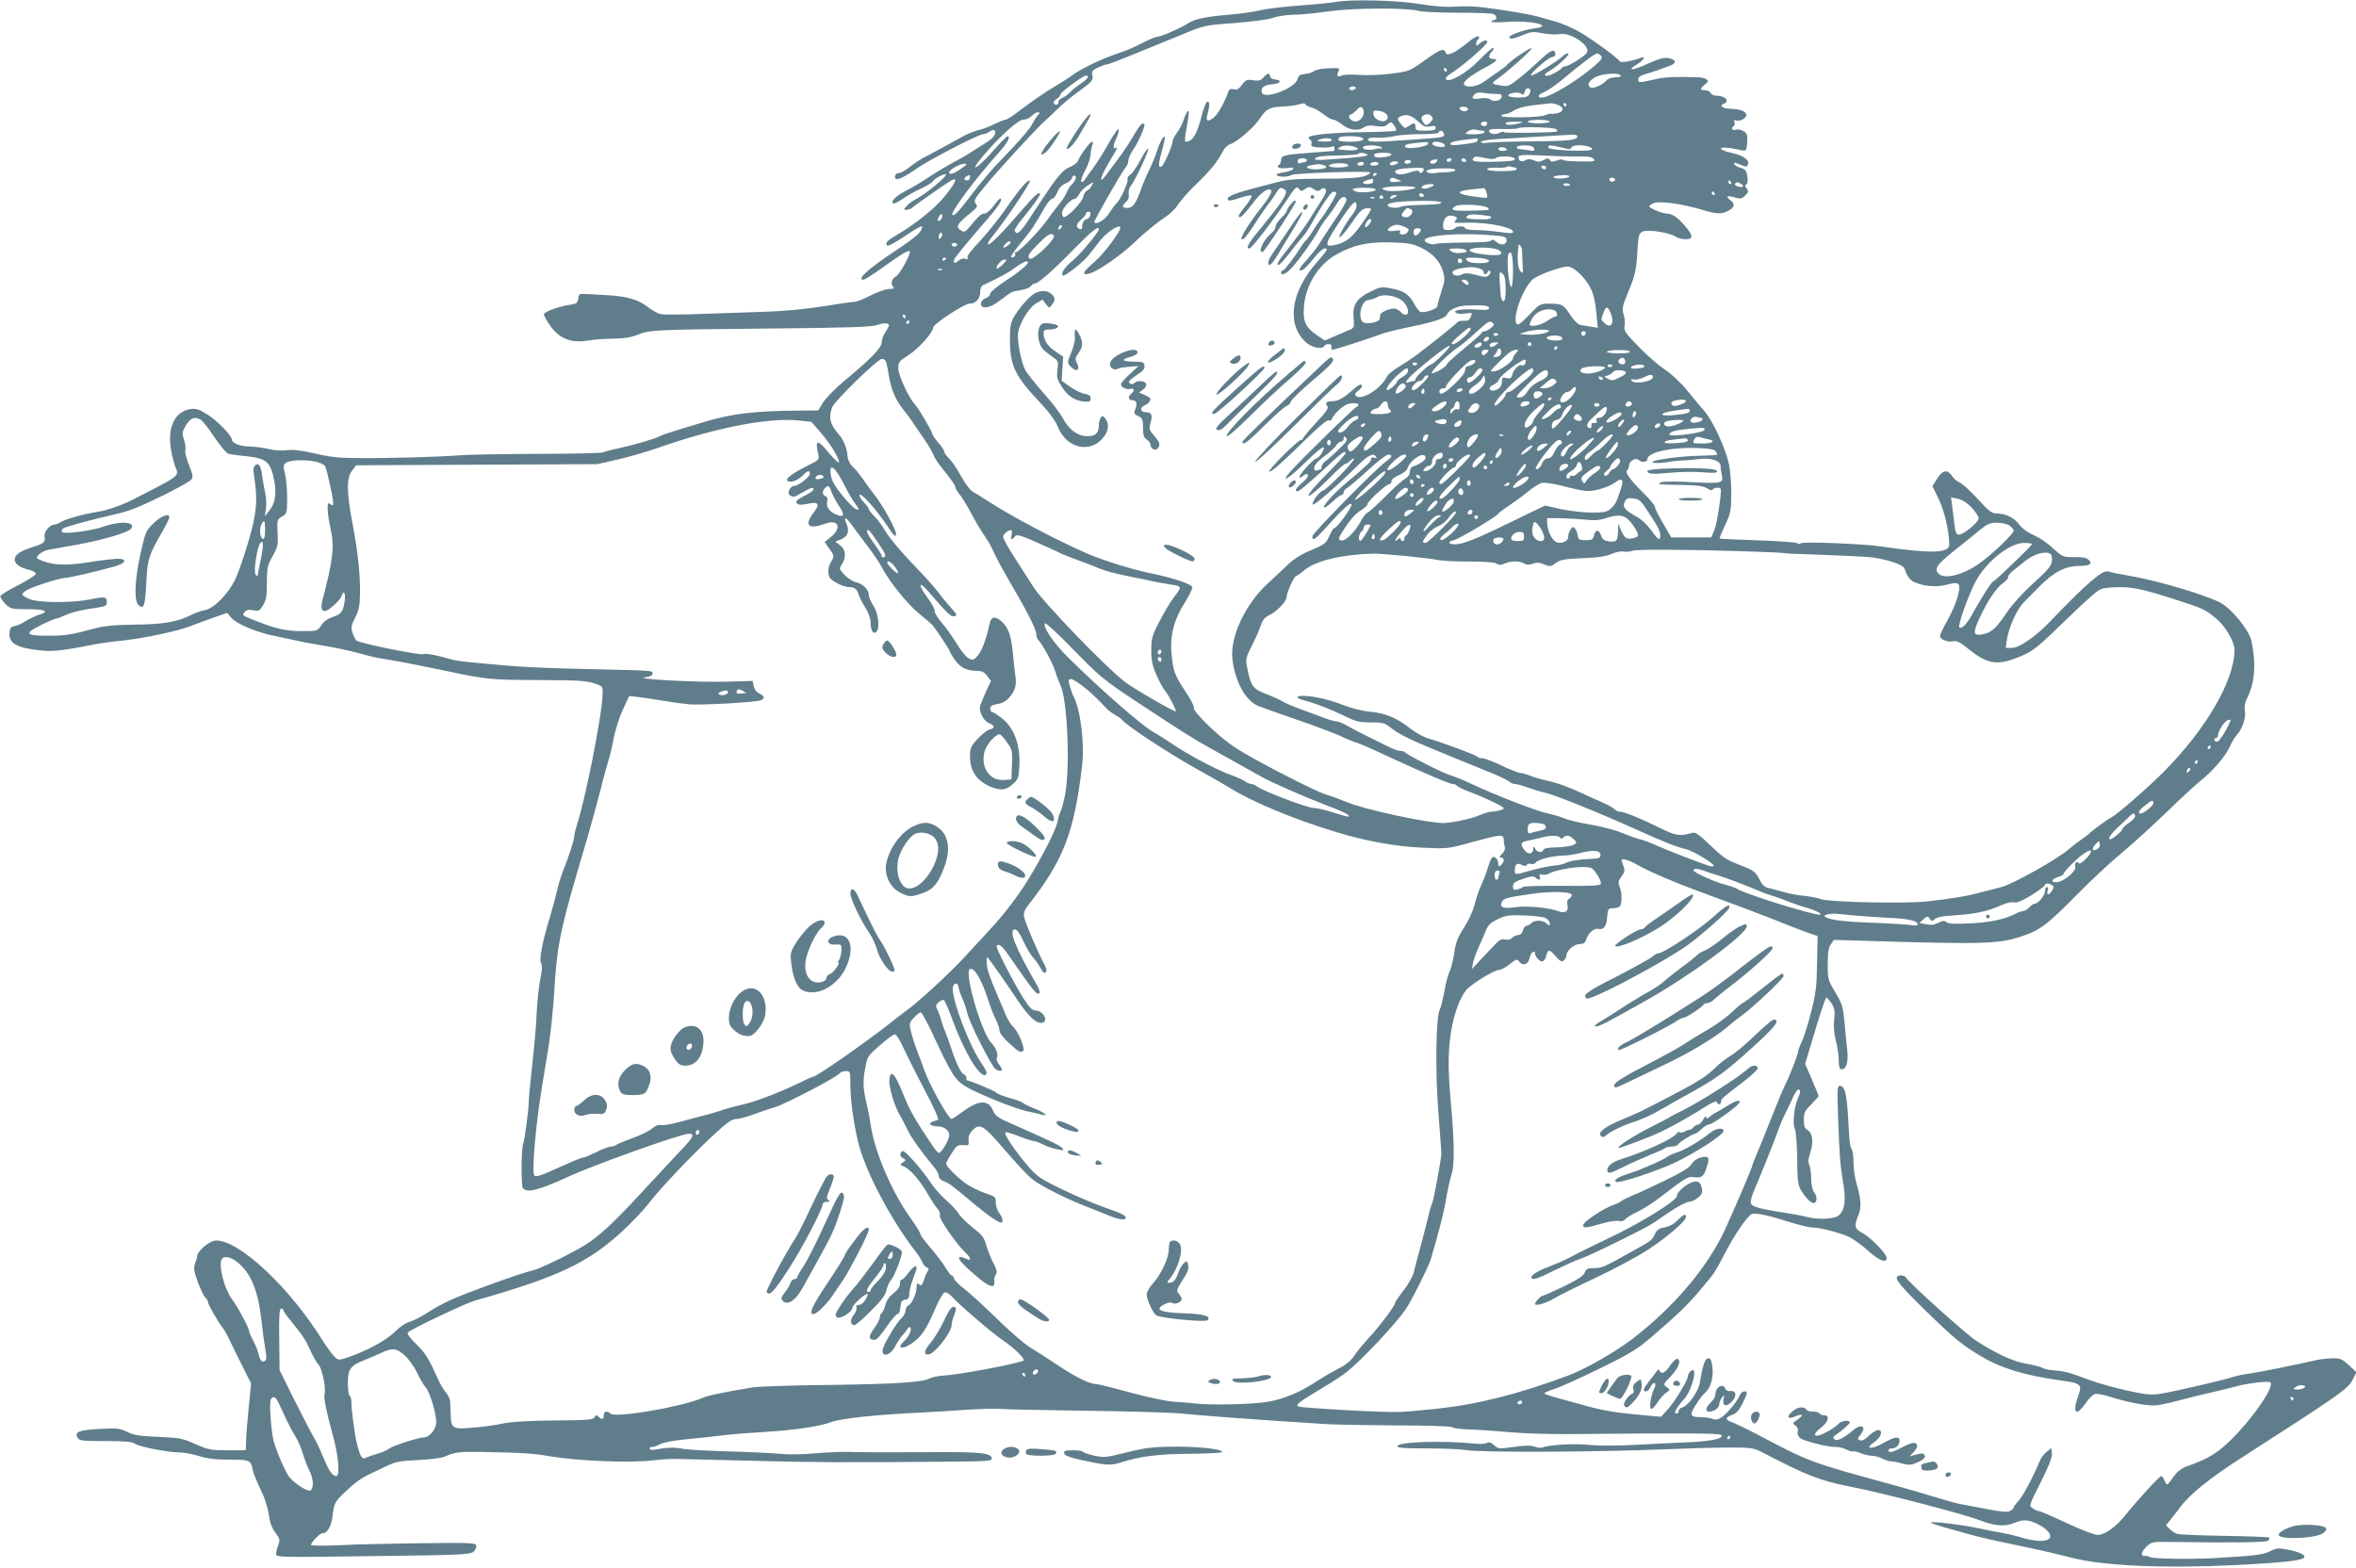<?xml version="1.0" standalone="no"?>
<!DOCTYPE svg PUBLIC "-//W3C//DTD SVG 20010904//EN"
 "http://www.w3.org/TR/2001/REC-SVG-20010904/DTD/svg10.dtd">
<svg version="1.0" xmlns="http://www.w3.org/2000/svg"
 width="1280pt" height="852pt" viewBox="0 0 1280 852"
 preserveAspectRatio="xMidYMid meet">
<g transform="translate(0,852) scale(0.1,-0.1)"
fill="#607d8b" stroke="none">
<path d="M7255 8509 c-22 -4 -110 -13 -195 -19 -85 -6 -182 -18 -215 -26 -33
-9 -109 -19 -170 -24 -128 -11 -188 -24 -224 -49 -35 -23 -144 -71 -164 -71
-9 0 -45 -15 -81 -34 -36 -19 -89 -42 -118 -51 -92 -30 -205 -83 -257 -120
-27 -20 -68 -46 -89 -58 -51 -29 -139 -89 -209 -143 -31 -24 -62 -44 -69 -44
-7 0 -34 -11 -61 -24 -27 -14 -68 -29 -91 -34 -23 -6 -61 -22 -86 -36 -25 -14
-75 -42 -113 -62 -37 -21 -84 -45 -103 -55 -19 -11 -51 -32 -71 -49 -21 -16
-45 -30 -53 -30 -18 0 -29 -16 -21 -30 7 -12 50 8 115 54 61 44 336 186 358
186 10 0 27 7 39 15 12 9 24 11 27 6 10 -16 -5 -40 -42 -63 -109 -70 -132 -84
-182 -110 -30 -16 -89 -51 -130 -78 -41 -28 -99 -62 -129 -77 -53 -27 -82 -56
-69 -68 4 -4 27 7 53 25 25 17 70 43 100 56 30 14 58 31 62 38 11 18 73 49 73
37 0 -14 -114 -107 -158 -130 -20 -10 -46 -28 -56 -40 -18 -20 -18 -21 -1 -21
10 0 26 6 34 14 22 19 185 132 210 146 37 19 24 -11 -35 -85 -54 -67 -160
-152 -264 -213 -51 -30 -63 -43 -50 -56 5 -5 46 17 99 53 50 34 91 57 91 51 0
-28 -28 -54 -137 -127 -156 -103 -222 -163 -182 -163 7 0 55 31 108 69 105 75
136 93 144 85 8 -9 -54 -124 -73 -134 -24 -13 -33 -39 -19 -56 9 -11 5 -14
-20 -14 -18 0 -62 -16 -100 -35 -37 -19 -77 -35 -89 -35 -12 0 -90 -11 -174
-25 -95 -15 -214 -26 -313 -29 -88 -3 -246 -8 -351 -12 -105 -4 -202 -4 -216
-1 -15 4 -46 22 -70 40 -53 41 -114 58 -233 64 -49 3 -101 6 -115 6 -20 2 -26
-3 -28 -25 -3 -23 -9 -28 -40 -33 -64 -9 -147 -39 -147 -53 0 -8 16 -36 35
-63 50 -69 112 -94 201 -80 35 6 99 11 141 11 54 0 93 6 129 20 70 28 89 29
714 35 432 4 558 8 590 19 37 13 65 12 65 -3 0 -3 -9 -19 -20 -36 -11 -16 -20
-42 -20 -56 0 -29 -66 -96 -207 -212 -45 -37 -94 -88 -110 -112 l-28 -45 -110
-1 c-233 -2 -354 -16 -500 -59 -161 -48 -241 -73 -250 -80 -16 -11 -142 -48
-224 -66 -41 -8 -79 -18 -85 -22 -6 -4 -168 -8 -361 -8 -192 -1 -381 -4 -420
-8 -96 -8 -393 -17 -550 -15 -101 0 -154 6 -234 25 -74 17 -118 22 -152 18
-27 -4 -70 -1 -98 6 -28 7 -75 13 -104 14 -53 1 -97 18 -97 37 0 22 -82 106
-135 138 -45 28 -62 33 -92 28 -84 -14 -124 -99 -104 -220 7 -40 19 -85 26
-100 19 -36 7 -48 -108 -107 -49 -25 -103 -53 -120 -62 -55 -29 -140 -60 -192
-68 -81 -13 -178 -40 -202 -55 -12 -8 -28 -15 -35 -15 -28 -1 -60 -39 -56 -65
6 -31 -2 -38 -72 -60 -62 -20 -90 -40 -90 -65 0 -24 26 -43 74 -55 23 -5 41
-16 41 -23 0 -6 -43 -34 -95 -61 -52 -26 -96 -53 -98 -60 -2 -6 10 -24 26 -41
29 -29 34 -30 121 -30 98 0 123 -12 64 -30 -21 -7 -54 -22 -74 -35 -20 -13
-47 -25 -60 -27 -18 -2 -25 -10 -27 -31 -7 -63 36 -88 178 -102 61 -6 118 1
300 37 25 4 88 13 140 18 118 13 297 51 370 80 30 12 86 32 125 46 l69 24 21
-25 c27 -33 135 -80 231 -99 44 -9 100 -21 126 -27 26 -6 71 -15 100 -19 116
-20 176 -32 248 -52 41 -12 100 -25 130 -29 53 -8 170 -30 355 -69 196 -41
222 -44 475 -45 243 -1 271 -3 331 -26 24 -9 25 -14 22 -67 -7 -123 -94 -558
-138 -692 -8 -25 -15 -53 -15 -63 0 -19 -27 -105 -61 -189 -11 -29 -27 -80
-34 -113 -8 -33 -23 -91 -35 -130 -42 -136 -62 -239 -51 -257 8 -12 7 -38 -4
-90 -8 -40 -16 -120 -19 -178 -5 -98 -10 -155 -35 -386 -5 -49 -9 -98 -9 -109
1 -29 -23 -208 -29 -218 -11 -18 -13 -230 -2 -243 23 -27 83 -12 239 59 146
68 621 237 663 237 35 0 23 -22 -56 -103 -45 -48 -140 -150 -212 -228 -141
-153 -222 -228 -300 -276 -80 -49 -247 -129 -284 -137 -50 -9 -365 -123 -446
-161 -38 -17 -95 -49 -125 -69 -30 -20 -72 -41 -92 -47 -23 -6 -57 -29 -86
-58 -47 -47 -159 -106 -266 -141 -36 -11 -40 -11 -61 11 -13 13 -41 52 -62 85
-178 287 -450 543 -578 544 -38 0 -112 -65 -104 -92 0 -2 -5 -16 -11 -33 -9
-25 -7 -41 15 -102 15 -39 33 -77 41 -84 8 -6 14 -17 14 -24 0 -13 58 -114 83
-144 7 -9 20 -32 29 -51 9 -19 40 -83 69 -141 l53 -106 -12 -124 c-7 -68 -14
-150 -15 -181 l-2 -58 -99 0 c-90 0 -105 3 -175 34 -70 31 -86 34 -202 39
-103 4 -133 9 -168 27 -39 19 -53 21 -148 16 -114 -6 -139 -16 -122 -47 9 -17
23 -19 150 -19 108 0 145 -3 163 -15 25 -17 189 -48 246 -47 19 0 64 -8 100
-19 47 -15 93 -20 167 -20 110 0 116 -3 126 -55 3 -17 22 -65 42 -105 22 -44
40 -99 45 -137 6 -44 16 -73 36 -99 24 -32 26 -39 16 -68 -7 -17 -12 -40 -12
-49 0 -18 24 -18 528 -11 491 6 528 8 546 25 10 10 16 25 13 34 -5 13 -44 14
-299 11 -161 -2 -362 -6 -446 -11 -89 -4 -152 -3 -152 2 0 15 49 64 64 64 26
0 47 38 54 102 8 61 11 67 62 117 57 55 90 79 150 107 19 9 59 28 88 42 43 20
72 25 165 29 61 3 126 11 142 18 56 25 80 28 195 26 231 -4 287 -8 380 -24
148 -25 434 -37 555 -22 44 5 100 9 125 8 25 0 209 -5 410 -10 348 -9 497 -10
1063 -5 228 2 248 3 245 19 -5 28 -59 34 -298 33 -124 -1 -268 -1 -320 -1 -52
0 -122 1 -155 2 -33 2 -114 -2 -180 -7 -70 -7 -153 -8 -200 -3 -44 4 -170 10
-280 13 -110 3 -220 9 -245 14 -45 9 -85 8 -148 -4 -21 -4 -32 -2 -32 5 0 7 6
11 13 9 6 -1 26 5 43 15 19 10 77 21 145 27 63 6 155 16 204 22 50 6 151 14
225 18 154 9 296 30 355 53 53 20 247 41 490 52 55 3 165 9 245 15 80 5 163 7
185 5 22 -3 225 -7 450 -10 226 -3 457 -9 515 -14 152 -14 352 -29 530 -41 85
-5 202 -13 260 -17 58 -4 236 -7 395 -8 172 0 296 -4 305 -10 8 -5 51 -11 95
-12 44 -1 143 -8 220 -15 77 -7 226 -11 330 -10 633 6 806 5 816 -5 18 -18
-49 -33 -166 -39 -60 -2 -191 -9 -290 -14 -110 -6 -211 -6 -260 -1 -74 9 -219
1 -256 -14 -8 -3 -28 -1 -43 5 -20 7 -52 7 -112 -2 -80 -11 -84 -11 -106 9
-16 15 -28 19 -39 13 -8 -5 -38 -7 -65 -4 -177 18 -414 10 -422 -13 -3 -10 34
-13 161 -13 90 0 186 -4 213 -9 75 -14 728 -11 1099 5 116 5 266 9 335 9 118
0 128 -2 180 -29 234 -122 308 -151 465 -182 176 -34 623 -150 710 -184 82
-32 137 -36 188 -15 48 20 75 19 123 -4 93 -45 98 -99 8 -93 -27 2 -68 10 -91
18 -24 7 -66 18 -95 23 -29 5 -96 18 -148 29 -98 20 -260 39 -249 28 3 -3 39
-15 80 -27 41 -11 106 -29 144 -40 39 -11 135 -33 215 -49 150 -31 223 -48
325 -74 171 -44 503 -59 885 -40 280 14 380 26 380 45 0 14 -37 29 -95 40 -47
9 -59 7 -93 -10 -38 -19 -78 -24 -302 -37 -141 -7 -331 -4 -350 6 -11 6 -24 8
-29 6 -5 -3 -11 0 -14 8 -3 7 8 26 23 41 28 27 34 28 117 27 364 -5 536 -3
546 7 6 6 8 13 5 17 -4 3 -113 7 -243 9 -130 2 -246 7 -257 11 -11 3 -29 15
-40 26 l-20 20 21 27 c12 14 37 47 57 73 51 69 161 157 319 259 549 353 591
382 616 431 l21 42 -40 38 c-36 33 -47 38 -89 38 -26 -1 -66 -5 -88 -10 -132
-30 -312 -66 -375 -75 -25 -3 -65 -12 -90 -20 -57 -18 -295 -73 -377 -87 -53
-9 -77 -7 -185 16 -67 15 -157 40 -198 55 -114 43 -143 51 -199 55 -28 2 -57
8 -63 13 -7 5 -47 16 -88 23 -74 13 -158 51 -275 126 -50 32 -363 313 -378
340 -8 15 -39 19 -50 7 -13 -12 25 -58 148 -178 164 -160 206 -194 311 -256
108 -64 233 -102 426 -129 117 -16 122 -21 97 -90 -31 -89 -9 -108 41 -36 16
25 39 48 50 51 11 4 48 -3 83 -14 97 -31 208 -52 252 -47 22 3 76 14 120 26
44 12 118 30 165 41 47 10 110 26 140 34 71 20 190 34 196 23 18 -29 -100
-199 -219 -315 -72 -70 -124 -101 -230 -138 -32 -11 -56 -29 -74 -53 -15 -21
-30 -41 -35 -46 -4 -5 -12 3 -17 17 -6 15 -14 27 -19 27 -9 0 -132 -133 -196
-214 -52 -64 -111 -106 -150 -106 -17 0 -93 29 -169 65 -77 36 -144 65 -151
65 -6 0 -21 7 -33 15 -20 14 -20 15 44 141 44 88 63 136 61 157 l-3 29 -26
-21 c-15 -11 -32 -35 -39 -53 -30 -76 -93 -194 -116 -216 -13 -14 -24 -28 -24
-33 0 -5 -9 -13 -20 -19 -15 -8 -47 -5 -128 11 -59 11 -125 24 -147 28 -22 4
-85 22 -140 39 -55 17 -149 44 -210 61 -472 129 -455 123 -765 286 -47 24
-100 50 -117 56 -41 14 -42 27 -3 41 22 7 38 24 55 59 14 26 25 53 25 59 0 19
-31 10 -39 -13 -12 -31 -68 -98 -98 -118 -19 -13 -32 -15 -50 -8 -13 5 -41 9
-61 9 -60 0 -65 9 -30 65 17 28 41 59 54 70 29 25 45 85 37 141 -4 32 -10 44
-22 44 -17 0 -31 -39 -46 -133 -7 -46 -62 -124 -92 -133 -13 -3 -23 -12 -23
-20 0 -8 -4 -14 -10 -14 -5 0 -10 2 -10 5 0 11 26 49 46 69 46 46 83 192 39
156 -8 -7 -15 -20 -15 -28 0 -22 -72 -140 -112 -183 l-33 -37 -100 9 c-151 13
-226 26 -335 58 -19 5 -72 20 -117 32 -46 12 -83 25 -83 28 0 4 26 15 57 25
32 10 143 61 248 112 169 83 201 103 290 180 137 118 197 177 263 258 71 85
63 72 126 191 52 100 116 193 142 208 13 8 77 -3 154 -27 101 -32 158 -46 183
-46 34 0 140 -27 191 -50 22 -10 69 -43 103 -74 60 -55 103 -72 103 -41 0 23
-88 113 -132 136 -43 22 -46 37 -22 95 18 42 15 90 -10 174 -9 30 -16 82 -16
115 0 34 -5 66 -11 72 -6 6 -12 48 -14 94 -10 205 -19 249 -51 249 -12 0 -13
-28 -8 -162 8 -229 11 -262 27 -360 17 -96 11 -149 -21 -180 -22 -22 -112 -27
-177 -10 -22 6 -74 16 -115 22 -145 22 -185 34 -188 54 -2 11 7 44 21 75 32
74 104 253 127 318 10 28 27 69 38 90 11 21 29 59 41 86 11 26 25 47 31 47 14
0 13 -16 -4 -53 -19 -44 -28 -135 -15 -159 6 -11 12 -84 13 -162 1 -126 4
-145 23 -177 29 -46 59 -73 72 -64 15 9 13 36 -4 59 -9 12 -15 42 -15 74 0 29
-5 62 -10 73 -8 14 -6 32 5 66 19 56 13 108 -15 123 -15 8 -20 21 -20 55 0 38
5 49 40 84 22 22 40 42 40 45 0 5 -11 33 -50 123 l-23 52 54 180 c30 100 57
181 62 181 4 0 16 -15 28 -32 16 -27 19 -43 14 -88 -4 -36 -1 -76 9 -115 9
-32 16 -81 16 -107 0 -35 4 -48 15 -48 26 0 38 39 31 104 -4 34 -11 103 -15
153 -8 84 -13 100 -50 161 -39 66 -41 71 -41 153 0 63 4 91 17 108 l16 24 206
-6 c631 -19 698 -16 833 32 83 29 127 63 278 216 74 76 187 181 250 233 63 53
174 154 245 223 72 70 153 145 181 167 65 51 139 138 160 188 9 21 26 50 39
64 29 32 49 94 41 132 -4 19 1 42 13 66 42 82 49 188 23 310 -13 59 -112 180
-172 209 -93 46 -348 121 -500 146 -47 8 -94 18 -106 22 -31 10 -116 -63 -322
-278 -73 -76 -162 -137 -200 -137 l-35 0 6 43 c9 64 54 165 90 202 18 18 57
58 87 88 77 78 139 111 214 112 62 0 79 12 50 36 -10 9 -38 13 -75 12 -51 -1
-63 3 -89 25 -56 52 -95 79 -141 99 -25 11 -56 35 -69 53 -26 36 -73 60 -122
60 -28 1 -43 12 -102 78 -39 42 -82 82 -97 89 -15 6 -35 23 -44 37 -25 37 -51
33 -81 -15 l-25 -41 35 -72 c31 -65 56 -175 56 -246 0 -46 -100 -49 -370 -9
-104 15 -422 27 -437 17 -6 -5 -14 -5 -17 0 -3 5 -99 12 -213 16 -114 4 -209
8 -210 10 -2 2 11 34 29 72 30 62 33 79 34 164 1 52 -5 127 -12 165 -18 87
-87 237 -134 291 -19 22 -62 73 -95 114 -35 43 -85 89 -120 112 -33 22 -97 77
-142 124 -73 75 -82 88 -77 113 4 16 1 44 -5 63 -10 31 -7 44 28 129 34 82 40
108 46 202 6 100 9 109 30 119 28 13 148 -6 179 -28 11 -8 35 -14 53 -14 44 0
43 20 -3 73 -40 47 -69 66 -101 67 -24 0 -93 30 -93 39 0 3 11 11 24 17 30 14
152 -3 261 -35 83 -25 107 -26 145 -6 35 18 38 38 10 58 -28 20 -15 27 26 14
30 -9 38 -8 56 11 18 18 19 23 8 37 -10 12 -11 18 -2 24 7 4 9 21 5 44 -5 31
-11 38 -36 45 -17 4 -33 14 -35 21 -3 9 5 8 32 -3 34 -14 37 -14 43 1 9 24
-29 50 -92 63 -30 6 -55 16 -55 22 0 10 36 8 106 -7 32 -7 32 -7 36 40 3 40 0
50 -19 62 -12 8 -31 12 -43 8 -20 -6 -28 9 -10 20 5 3 6 13 3 22 -4 10 -2 14
4 10 19 -12 65 11 61 30 -4 19 -35 31 -90 32 -39 1 -59 17 -34 27 37 14 10 44
-40 44 -14 0 -27 7 -30 15 -4 8 -17 15 -30 15 -30 0 -30 7 -1 31 19 16 20 20
7 29 -8 5 -28 10 -45 10 -117 4 -177 2 -220 -8 -100 -23 -105 -23 -105 -4 0
12 12 22 38 29 20 6 53 16 72 23 19 7 47 17 63 23 37 13 34 33 -6 41 -26 5
-51 -2 -112 -29 -84 -39 -123 -42 -62 -5 37 22 52 48 21 36 -46 -18 -107 -28
-113 -20 -14 22 -171 135 -231 167 -36 19 -90 42 -120 50 -30 9 -73 21 -95 27
-42 12 -177 35 -305 51 -41 5 -106 6 -145 3 -48 -4 -108 1 -190 14 -126 21
-380 27 -460 11z m452 -48 c21 -6 117 -10 214 -10 96 0 183 -3 192 -7 21 -8
22 -34 1 -34 -8 0 -13 -3 -10 -8 2 -4 42 -4 88 -1 124 10 254 -21 146 -35 -56
-7 -138 -36 -138 -48 0 -13 26 -9 75 12 42 18 55 19 108 9 33 -6 75 -8 93 -4
58 10 167 -64 146 -101 -10 -18 -99 -74 -117 -74 -7 0 -17 -5 -20 -10 -4 -6
-24 -19 -45 -30 -45 -23 -66 -9 -23 14 45 25 120 95 102 96 -9 0 -22 -7 -29
-15 -17 -21 -154 -105 -170 -105 -20 0 92 99 113 100 9 0 17 6 17 14 0 34 -25
25 -78 -26 -32 -30 -84 -76 -117 -102 -55 -44 -62 -47 -99 -41 -51 8 -55 12
-29 30 64 45 204 170 194 173 -10 3 -111 -65 -136 -93 -5 -6 -28 -23 -50 -38
-22 -15 -55 -39 -74 -52 -35 -26 -94 -34 -107 -14 -8 14 34 48 113 91 65 34
77 48 43 48 -24 0 -26 17 -3 42 9 10 11 18 5 18 -6 0 -39 -29 -74 -65 -66 -69
-162 -125 -180 -107 -7 7 0 16 18 28 67 42 204 160 204 176 0 14 -22 9 -42 -9
-16 -14 -18 -15 -18 0 0 9 5 19 10 22 6 4 8 11 4 16 -3 5 -18 -1 -35 -13 -74
-58 -88 -68 -113 -78 -21 -8 -28 -7 -32 5 -10 25 -29 18 -115 -44 -80 -57 -85
-59 -177 -71 -52 -7 -130 -10 -176 -7 -45 3 -88 2 -96 -3 -21 -13 -31 -1 -19
21 10 20 8 20 -53 18 -35 -1 -70 -8 -78 -15 -8 -7 -31 -14 -50 -16 -27 -2 -35
-8 -40 -27 -11 -49 -179 -114 -194 -75 -10 25 11 43 55 46 46 3 57 22 17 26
-16 2 -28 9 -28 18 0 20 -14 17 -36 -7 -15 -17 -26 -20 -56 -15 -33 5 -40 3
-60 -24 -17 -24 -28 -30 -45 -25 -17 4 -25 0 -29 -12 -20 -58 -57 -124 -80
-142 -34 -27 -45 -19 -33 22 12 43 11 69 -2 65 -6 -2 -20 -36 -30 -75 -26
-105 -50 -143 -88 -143 -4 0 -4 21 1 48 19 107 21 127 10 117 -5 -5 -15 -26
-21 -46 -6 -20 -23 -51 -36 -69 -14 -19 -25 -41 -25 -51 0 -21 -46 -125 -59
-133 -17 -11 -19 8 -5 59 8 28 17 64 20 80 11 51 -20 9 -40 -55 -10 -30 -29
-77 -43 -105 -14 -27 -34 -75 -44 -104 -27 -76 -45 -101 -74 -101 -30 0 -32
11 -6 34 12 11 16 25 13 42 -2 14 2 32 10 42 23 27 100 190 96 203 -2 7 -21
-20 -41 -59 -21 -40 -47 -76 -57 -82 -11 -6 -17 -17 -14 -24 6 -15 -40 -113
-60 -131 -7 -5 -24 -29 -39 -52 -23 -37 -68 -65 -82 -51 -5 4 150 275 171 299
8 8 14 25 14 36 0 11 11 37 25 57 31 45 70 135 62 142 -10 11 -25 -6 -57 -61
-17 -30 -52 -83 -77 -117 -26 -35 -58 -78 -72 -97 -44 -60 -35 -14 13 65 48
80 52 89 36 79 -15 -9 -12 22 6 56 8 17 14 38 12 46 -2 9 -27 -26 -56 -78 -29
-52 -68 -112 -85 -135 -18 -23 -37 -50 -43 -60 -7 -10 -15 -16 -19 -12 -5 5 4
31 19 59 16 28 29 67 31 87 1 21 6 45 10 55 4 9 3 17 -2 17 -11 0 -66 -75 -76
-103 -4 -10 -21 -24 -39 -32 -51 -21 -73 -50 -222 -278 -52 -81 -74 -99 -83
-70 -2 6 18 37 45 69 53 65 92 119 92 128 0 19 -26 -2 -81 -66 -114 -133 -188
-210 -200 -206 -6 2 5 23 26 48 62 75 208 291 200 298 -9 10 -59 -48 -135
-159 -36 -51 -98 -128 -138 -171 -47 -49 -71 -82 -66 -89 5 -9 2 -10 -11 -5
-11 4 -25 0 -37 -10 -21 -20 -34 -13 -21 11 10 18 92 117 172 208 65 76 84
103 79 117 -2 7 -18 -9 -36 -34 -19 -26 -41 -46 -52 -46 -17 0 -33 -13 -84
-75 -20 -24 -28 -28 -42 -19 -35 21 -28 34 56 103 30 25 33 31 21 45 -12 14
-6 26 45 88 65 81 280 316 333 363 18 16 53 49 76 72 24 23 75 65 115 93 64
47 70 55 65 79 -5 23 -1 29 30 44 20 9 41 17 48 17 11 0 92 32 432 172 95 39
108 42 265 53 96 8 182 19 206 28 23 9 72 16 110 17 38 0 123 8 189 18 133 19
425 21 492 3z m992 -245 c9 -11 0 -23 -41 -58 -128 -108 -298 -199 -298 -159
0 5 14 15 32 22 17 7 59 36 92 63 101 85 180 145 192 145 6 1 17 -5 23 -13z
m-839 -76 c0 -5 -2 -10 -4 -10 -3 0 -8 5 -11 10 -3 6 -1 10 4 10 6 0 11 -4 11
-10z m945 -30 c4 -6 -8 -10 -28 -10 -19 0 -40 -7 -48 -16 -19 -23 -69 -46 -85
-40 -24 9 -16 33 19 54 34 22 131 30 142 12z m-2895 -10 c0 -5 -17 -20 -37
-34 -21 -13 -47 -34 -58 -46 -11 -12 -30 -26 -42 -31 -13 -5 -23 -15 -23 -24
0 -17 -16 -20 -25 -5 -3 5 3 15 15 22 11 7 20 17 20 21 0 10 33 38 93 80 42
29 57 33 57 17z m1455 -60 c-3 -5 -13 -10 -21 -10 -8 0 -14 5 -14 10 0 6 9 10
21 10 11 0 17 -4 14 -10z m948 -6 c3 -4 2 -15 -4 -25 -7 -15 -21 -19 -59 -19
-27 0 -51 4 -54 9 -9 14 53 25 68 12 10 -9 15 -7 19 9 5 20 18 26 30 14z
m-191 -24 c32 0 39 -3 36 -17 -4 -21 -43 -29 -63 -13 -9 8 -29 9 -55 5 -41 -7
-50 1 -27 24 7 7 24 10 41 7 16 -3 46 -6 68 -6z m-1028 -59 c3 -5 18 -12 33
-16 15 -3 43 -20 64 -36 20 -16 44 -29 52 -29 9 0 28 -11 44 -23 38 -33 88
-41 119 -21 18 12 36 15 70 9 35 -5 50 -3 64 10 17 15 19 15 34 -6 8 -12 13
-25 11 -29 -2 -3 -81 -7 -176 -8 -159 -2 -284 -13 -298 -27 -3 -3 0 -10 7 -14
7 -4 10 -15 7 -23 -5 -13 3 -17 45 -19 28 -2 58 0 66 4 9 5 14 3 14 -8 0 -8
-1 -15 -2 -15 -2 0 -59 -5 -128 -10 -142 -10 -160 -15 -160 -40 0 -11 -5 -22
-10 -25 -21 -13 2 -23 43 -18 32 4 39 3 31 -7 -6 -6 -30 -14 -53 -17 -22 -3
-38 -9 -35 -14 7 -12 67 -12 80 0 11 10 417 24 427 14 4 -3 -10 -13 -30 -20
-27 -9 -93 -14 -221 -14 -144 0 -196 -4 -250 -18 -37 -10 -98 -26 -137 -36
-86 -22 -135 -41 -135 -55 0 -14 13 -13 70 6 27 9 54 14 59 12 6 -1 -7 -25
-29 -53 -22 -27 -40 -53 -40 -57 0 -22 25 0 72 62 46 63 88 93 104 77 8 -7
-13 -44 -51 -92 -71 -90 -118 -166 -109 -175 7 -7 30 20 67 77 31 49 66 99 77
113 12 14 30 40 41 58 20 34 26 37 49 22 21 -13 -3 -54 -114 -190 -85 -102
-101 -130 -77 -130 11 0 131 156 196 254 52 79 60 87 71 71 12 -15 15 -16 35
-2 19 14 24 14 45 0 20 -13 27 -13 39 -3 11 9 19 10 27 2 7 -7 0 -26 -24 -64
-19 -29 -48 -75 -64 -101 -16 -27 -62 -89 -101 -139 -69 -86 -86 -114 -64
-106 6 2 33 32 61 68 27 36 59 74 69 85 10 11 26 34 35 50 62 112 114 190 129
193 9 2 17 -2 17 -10 -1 -12 -64 -116 -88 -144 -5 -6 -22 -30 -37 -55 -15 -24
-32 -49 -39 -54 -6 -6 -15 -18 -21 -26 -37 -60 -97 -139 -105 -139 -6 0 -10
-4 -10 -10 0 -20 27 -9 56 23 39 41 126 163 149 208 10 19 32 52 50 74 18 22
40 55 51 73 19 33 41 42 50 19 2 -7 -27 -60 -67 -117 -39 -58 -78 -118 -87
-133 -9 -15 -36 -49 -59 -75 -42 -46 -51 -62 -35 -62 12 1 35 23 75 73 21 26
45 47 53 47 22 0 18 -7 -44 -78 -143 -164 -164 -341 -52 -436 32 -26 83 -35
95 -16 10 17 45 12 39 -5 -4 -8 -1 -15 6 -15 13 0 204 62 270 87 19 7 89 24
156 38 133 27 189 47 197 69 9 22 57 44 102 46 88 4 125 0 125 -14 0 -10 -15
-12 -69 -8 -79 5 -134 -4 -110 -18 7 -5 31 -7 52 -3 36 5 37 5 28 -18 -7 -18
-15 -23 -37 -22 -16 1 -31 -2 -34 -6 -5 -8 -129 -108 -225 -181 -22 -16 -65
-45 -95 -63 -30 -17 -60 -42 -66 -55 -33 -66 -139 -131 -167 -103 -8 8 -5 16
11 27 23 16 29 34 12 34 -5 0 -27 -15 -47 -34 -47 -41 -75 -56 -106 -56 -30 0
-40 -10 -26 -26 9 -11 -5 -31 -60 -90 -39 -42 -71 -80 -71 -85 0 -5 -5 -9 -11
-9 -17 0 -179 -162 -173 -172 6 -9 72 50 235 210 44 42 82 72 88 68 6 -4 14 0
18 9 7 20 42 55 71 73 26 14 72 16 72 2 0 -5 -4 -10 -9 -10 -9 0 -303 -287
-360 -352 -61 -70 -9 -39 78 47 91 89 123 108 93 55 -9 -16 -22 -30 -28 -30
-15 0 -94 -86 -94 -101 0 -7 8 -5 19 5 14 12 21 14 26 6 4 -7 -7 -24 -29 -42
-37 -30 -47 -52 -22 -46 8 2 60 46 117 98 120 112 139 127 139 108 0 -7 -48
-60 -105 -117 -62 -62 -101 -109 -96 -114 5 -5 46 28 100 82 49 50 94 91 100
91 5 0 17 7 26 16 9 9 18 14 21 11 8 -8 -146 -166 -168 -173 -21 -6 -61 -60
-56 -75 4 -11 128 97 249 216 55 54 81 66 95 43 5 -8 2 -9 -9 -5 -11 4 -17 1
-17 -7 0 -13 -23 -35 -136 -130 -67 -56 -129 -125 -120 -133 3 -4 23 10 44 30
21 20 43 37 50 37 7 0 12 7 12 15 0 8 9 19 21 25 11 7 61 49 112 96 50 46 99
84 109 84 26 0 22 -15 -9 -35 -47 -31 -403 -392 -403 -409 0 -27 15 -18 69 42
99 110 135 142 144 133 9 -9 -79 -131 -95 -131 -4 0 -16 -19 -26 -43 -18 -39
-26 -46 -98 -76 -54 -22 -95 -48 -129 -81 -27 -26 -76 -71 -107 -100 -123
-113 -208 -294 -192 -415 15 -120 71 -221 138 -250 17 -7 112 -41 211 -75 99
-34 207 -75 240 -90 33 -16 71 -32 85 -35 14 -4 86 -35 160 -70 203 -94 346
-155 363 -155 9 0 18 -4 22 -9 3 -5 31 -19 63 -31 77 -28 192 -83 192 -91 0
-8 -37 -19 -66 -19 -12 0 -42 -9 -67 -20 -41 -18 -143 -40 -192 -42 -81 -2
-433 73 -528 114 -40 16 -89 34 -110 40 -58 16 -398 191 -496 256 -90 58 -232
197 -225 217 3 7 -18 47 -47 90 -58 88 -65 108 -74 203 -10 96 14 188 71 276
24 39 43 77 42 85 -4 18 -108 52 -230 77 -92 18 -261 71 -341 106 -184 81
-413 203 -552 293 -27 18 -60 38 -71 44 -12 6 -40 43 -62 83 -22 40 -52 84
-66 97 -14 14 -26 30 -26 37 0 7 -14 28 -30 46 -17 18 -33 42 -36 53 -8 26
-72 134 -96 161 -34 38 -88 158 -88 194 0 32 6 38 55 70 56 35 135 124 135
151 0 18 169 129 197 129 33 0 58 26 58 61 0 18 6 35 15 39 98 46 142 70 178
98 23 17 50 32 59 32 28 0 -22 -47 -114 -106 -46 -30 -83 -61 -83 -69 0 -9
-11 -20 -25 -25 -32 -12 -35 -50 -4 -50 26 0 53 14 104 54 21 17 46 32 55 33
57 9 81 17 91 29 6 8 16 14 22 14 18 0 100 72 212 187 96 98 135 129 135 107
0 -15 -99 -134 -141 -169 -46 -38 -67 -70 -55 -82 8 -8 107 69 139 108 16 19
42 54 60 77 32 43 101 92 113 79 12 -11 -84 -142 -140 -190 -31 -27 -56 -52
-56 -58 0 -40 164 59 283 173 48 45 113 99 143 118 32 20 67 52 82 75 13 22
60 75 104 117 77 75 112 119 143 178 8 16 25 32 37 36 38 11 135 95 164 142
32 50 55 61 122 63 26 1 61 5 77 9 43 11 43 11 49 1z m1370 -1 c35 -13 33 -37
-3 -45 -15 -3 -32 -5 -37 -3 -5 1 -18 -3 -29 -8 -24 -13 -247 -16 -239 -3 3 5
12 9 21 9 9 0 31 9 49 20 20 13 62 24 111 29 43 5 83 9 90 10 6 0 23 -3 37 -9z
m46 0 c0 -5 -2 -10 -4 -10 -3 0 -8 5 -11 10 -3 6 -1 10 4 10 6 0 11 -4 11 -10z
m-1103 -26 c10 -27 -14 -64 -42 -64 -28 0 -48 31 -26 38 8 3 21 13 30 22 20
23 30 24 38 4z m567 7 c7 -11 -14 -20 -31 -13 -7 2 -13 8 -13 13 0 12 37 12
44 0z m-440 -33 c8 -13 7 -21 -2 -30 -18 -18 -66 2 -70 30 -3 21 0 23 29 20
17 -2 37 -11 43 -20z m-1896 -5 c-9 -10 -23 -33 -32 -51 -9 -18 -54 -71 -99
-119 -45 -47 -91 -96 -102 -108 -33 -35 -108 -126 -153 -187 -48 -63 -70 -84
-78 -75 -12 12 123 193 250 335 50 56 70 93 49 91 -5 0 -42 -38 -83 -85 -84
-94 -128 -116 -53 -26 91 108 194 202 223 202 15 0 35 9 45 20 10 11 25 20 33
20 13 0 13 -2 0 -17z m2069 -35 c26 -25 37 -30 62 -25 23 5 31 3 31 -8 0 -11
-13 -15 -55 -15 -48 0 -55 2 -55 20 0 24 -8 25 -37 5 -18 -13 -22 -13 -35 3
-29 33 -30 42 -6 51 31 13 57 4 95 -31z m71 30 c9 -9 8 -16 -5 -30 -21 -23
-30 -23 -44 3 -9 17 -8 23 2 30 19 12 33 11 47 -3z m642 -29 c0 -5 -27 -9 -60
-9 -33 0 -60 4 -60 9 0 6 27 10 60 10 33 0 60 -5 60 -10z m-340 -7 c0 -14 -11
-21 -26 -15 -8 3 -11 9 -8 14 7 11 34 12 34 1z m175 -2 c-44 -11 -75 -11 -75
0 0 6 23 9 53 9 44 -1 48 -2 22 -9z m197 -31 c7 -4 10 -10 8 -13 -8 -7 -290
-11 -290 -4 0 4 -11 3 -24 -4 -27 -12 -56 -5 -56 12 0 8 26 11 75 9 41 -1 78
1 82 4 9 10 189 6 205 -4z m-399 -9 c10 0 15 -4 12 -10 -3 -5 -30 -10 -58 -10
-49 1 -51 2 -32 16 11 8 29 13 40 10 11 -3 28 -6 38 -6z m-209 -15 c8 -21 4
-22 -174 -34 -204 -15 -243 -14 -237 2 2 8 19 11 48 9 24 -2 67 2 94 8 28 7
91 11 142 11 51 -1 95 3 98 9 9 15 22 12 29 -5z m726 -15 c0 -21 -45 -27 -250
-28 -118 -1 -227 -5 -242 -8 -14 -3 -29 -1 -32 4 -4 6 31 12 86 16 51 3 156 9
233 14 77 5 155 9 173 10 17 1 32 -2 32 -8z m-1176 -6 c32 -12 3 -24 -60 -24
-59 0 -74 6 -57 23 8 9 96 9 117 1z m-159 -14 c4 -6 -12 -10 -42 -9 -36 0 -43
3 -28 9 28 12 63 12 70 0z m793 -2 c-4 -12 -9 -13 -95 -24 -36 -4 -53 -3 -53
4 0 11 30 18 100 25 19 2 39 5 43 5 5 1 7 -3 5 -10z m-270 -20 c-6 -16 -109
-30 -122 -18 -11 11 5 18 54 23 68 7 72 7 68 -5z m76 6 c9 -3 16 -10 16 -16 0
-14 -63 -5 -68 10 -4 13 25 16 52 6z m-469 -24 c28 -11 2 -20 -50 -16 -52 4
-53 5 -35 16 18 12 57 12 85 0z m141 -2 c4 -7 4 -10 0 -6 -4 3 -20 2 -36 -2
-33 -9 -73 -2 -64 11 8 14 92 11 100 -3z m828 -4 c5 -14 1 -16 -31 -10 -21 3
-44 6 -50 6 -7 0 -13 5 -13 10 0 6 20 10 44 10 31 0 46 -5 50 -16z m153 4 c37
-10 47 -10 50 0 8 22 113 13 113 -9 0 -15 -233 -7 -238 9 -2 6 3 12 12 12 9 0
37 -6 63 -12z m-302 -8 c4 -6 -5 -10 -19 -10 -14 0 -26 5 -26 10 0 6 9 10 19
10 11 0 23 -4 26 -10z m-757 -29 c14 -9 -49 -17 -203 -27 -74 -5 -88 -4 -78 7
9 9 46 13 118 14 58 1 108 5 112 8 9 9 35 8 51 -2z m132 0 c0 -11 -66 -22 -86
-14 -7 3 -11 9 -8 14 7 12 94 12 94 0z m1021 -11 c47 1 69 -3 78 -14 11 -13 2
-15 -78 -13 -50 0 -91 4 -91 9 0 4 -14 2 -31 -4 -24 -8 -33 -8 -39 3 -7 11
-13 11 -34 -1 -20 -10 -31 -11 -51 -2 -19 9 -32 9 -46 2 -22 -13 -39 -5 -39
16 0 13 19 14 133 9 72 -4 162 -6 198 -5z m-506 -10 c25 -6 44 -5 49 0 16 16
106 12 106 -4 0 -10 -26 -13 -115 -15 -105 -2 -128 3 -108 22 8 9 20 8 68 -3z
m-975 -10 c0 -5 -4 -10 -9 -10 -5 0 -16 -3 -25 -6 -11 -4 -16 -1 -16 10 0 10
9 16 25 16 14 0 25 -4 25 -10z m705 -9 c-8 -13 -35 -15 -35 -2 0 5 8 11 18 13
21 5 26 2 17 -11z m80 9 c-3 -5 -10 -10 -16 -10 -5 0 -9 5 -9 10 0 6 7 10 16
10 8 0 12 -4 9 -10z m80 0 c3 -5 -1 -10 -9 -10 -9 0 -16 5 -16 10 0 6 4 10 9
10 6 0 13 -4 16 -10z m-383 -23 c-12 -6 -25 -7 -29 -3 -11 10 18 25 35 18 13
-4 11 -8 -6 -15z m83 13 c-3 -5 -13 -10 -21 -10 -8 0 -14 5 -14 10 0 6 9 10
21 10 11 0 17 -4 14 -10z m-341 -21 c-7 -12 -104 -12 -104 0 0 11 53 18 87 12
13 -2 20 -7 17 -12z m86 11 c0 -5 -9 -10 -21 -10 -11 0 -17 5 -14 10 3 6 13
10 21 10 8 0 14 -4 14 -10z m80 0 c0 -5 -12 -10 -26 -10 -14 0 -23 4 -19 10 3
6 15 10 26 10 10 0 19 -4 19 -10z m-2240 -4 c0 -2 -19 -16 -41 -31 -26 -17
-45 -23 -51 -17 -6 6 3 17 24 30 29 19 68 29 68 18z m1937 -2 c37 -10 15 -24
-38 -24 -52 0 -67 16 -21 23 15 2 29 5 32 5 3 1 15 -1 27 -4z m1044 -14 c5 0
9 -4 9 -10 0 -6 -33 -10 -80 -10 -49 0 -80 4 -80 10 0 7 20 10 50 9 27 -2 53
1 57 5 4 3 13 4 21 1 7 -3 18 -5 23 -5z m169 0 c0 -5 -4 -10 -9 -10 -6 0 -13
5 -16 10 -3 6 1 10 9 10 9 0 16 -4 16 -10z m-666 -15 c-7 -17 -21 -20 -26 -5
-2 5 -22 3 -49 -7 -44 -16 -79 -13 -79 6 0 10 37 17 112 19 38 2 46 -1 42 -13z
m173 0 c-2 -5 -24 -10 -48 -11 -24 0 -48 -2 -54 -3 -20 -6 -55 -1 -55 8 0 11
43 17 112 16 27 0 46 -4 45 -10z m-427 -19 c0 -3 -4 -8 -10 -11 -5 -3 -10 -1
-10 4 0 6 5 11 10 11 6 0 10 -2 10 -4z m-2210 -21 c0 -8 -7 -15 -15 -15 -26 0
-18 20 13 29 1 1 2 -6 2 -14z m570 -15 c-6 -10 -15 -22 -20 -25 -6 -4 -16 -21
-24 -39 -7 -18 -27 -48 -43 -67 -16 -19 -44 -56 -62 -82 -39 -57 -155 -177
-171 -177 -6 0 -9 -4 -5 -9 6 -11 -13 -26 -22 -17 -3 3 21 37 53 76 58 70 71
89 128 189 16 28 35 51 42 51 8 0 20 16 29 36 9 23 25 40 44 47 16 6 32 19 35
30 2 10 9 16 15 12 8 -4 8 -12 1 -25z m2685 20 c-7 -12 -85 -14 -85 -2 0 4 20
9 45 10 28 1 44 -2 40 -8z m-939 -28 c-31 -4 -41 2 -32 17 5 7 16 6 34 -2 l27
-12 -29 -3z m1186 6 c-12 -12 -35 -1 -27 12 3 5 13 6 21 3 10 -4 12 -9 6 -15z
m-1312 -3 c0 -10 -10 -15 -32 -15 -34 0 -29 14 7 23 11 3 21 5 23 6 1 0 2 -6
2 -14z m1945 -5 c3 -5 1 -10 -4 -10 -6 0 -11 5 -11 10 0 6 2 10 4 10 3 0 8 -4
11 -10z m-3475 -21 c-6 -11 -17 -23 -25 -25 -8 -3 -17 -18 -20 -34 -6 -28 -84
-110 -105 -110 -5 0 -10 11 -10 24 0 23 49 76 70 76 5 0 15 11 23 25 7 14 26
34 43 45 37 24 37 24 24 -1z m2600 5 c0 -2 -9 -4 -21 -4 -11 0 -18 4 -14 10 5
8 35 3 35 -6z m930 6 c20 -12 9 -21 -18 -13 -12 3 -19 9 -16 14 7 11 15 11 34
-1z m-1670 -5 c0 -3 -12 -10 -26 -15 -29 -11 -54 -3 -33 11 15 9 59 12 59 4z
m-100 -14 c0 -12 -122 -25 -155 -17 -48 12 -24 21 65 24 50 1 90 -2 90 -7z
m-216 -10 c7 -11 -62 -20 -98 -14 -14 3 -26 9 -26 14 0 12 117 12 124 0z m602
-16 c4 -14 5 -27 3 -29 -2 -2 -37 1 -76 7 -101 14 -95 31 12 40 22 2 43 4 47
5 4 1 10 -9 14 -23z m1239 -5 c3 -5 1 -10 -4 -10 -6 0 -11 5 -11 10 0 6 2 10
4 10 3 0 8 -4 11 -10z m-1580 -10 c3 -5 -1 -10 -9 -10 -9 0 -16 5 -16 10 0 6
4 10 9 10 6 0 13 -4 16 -10z m-220 -10 c3 -5 -1 -10 -10 -10 -9 0 -13 5 -10
10 3 6 8 10 10 10 2 0 7 -4 10 -10z m65 0 c-20 -13 -33 -13 -25 0 3 6 14 10
23 10 15 0 15 -2 2 -10z m-113 -6 c-3 -3 -12 -4 -19 -1 -8 3 -5 6 6 6 11 1 17
-2 13 -5z m-97 -44 c0 -10 -10 -31 -23 -47 -13 -15 -36 -50 -51 -77 -44 -75
-8 -50 49 35 39 58 56 75 78 77 15 2 27 0 26 -5 0 -4 -24 -42 -53 -83 -54 -76
-87 -101 -153 -113 -50 -10 -43 12 39 135 68 102 88 120 88 78z m460 20 c0 -9
-19 -11 -155 -15 -27 -1 -57 -5 -67 -9 -22 -10 -69 -4 -69 9 0 14 60 22 184
24 65 0 107 -3 107 -9z m253 -29 c13 -13 16 -13 -100 -16 -92 -2 -110 4 -75
25 22 14 159 7 175 -9z m-419 -7 c21 -8 2 -44 -23 -44 -27 0 -33 12 -14 32 18
21 16 20 37 12z m-1741 -34 c-3 -11 -11 -20 -18 -20 -14 0 -29 -28 -26 -47 1
-8 -4 -10 -14 -7 -22 9 -19 27 10 52 14 12 25 26 25 32 0 5 6 10 14 10 9 0 12
-7 9 -20z m-806 -15 c-4 -8 -11 -15 -17 -15 -7 0 -7 6 0 21 13 23 26 19 17 -6z
m2982 9 c9 -8 -10 -17 -36 -16 -90 1 -104 4 -93 17 8 10 27 12 68 8 31 -3 59
-7 61 -9z m-195 0 c13 -5 14 -9 5 -20 -13 -16 -13 -16 65 -14 119 3 269 -31
244 -55 -3 -3 -36 -1 -74 5 -38 5 -95 10 -126 10 -32 0 -58 5 -58 10 0 6 -11
10 -24 10 -14 0 -28 -4 -31 -10 -3 -5 -19 -10 -36 -10 -23 0 -29 4 -29 21 0
46 26 68 64 53z m-454 -21 c-1 -14 -27 -43 -33 -37 -7 7 14 44 25 44 5 0 8 -3
8 -7z m-1688 -45 c-7 -7 -12 -8 -12 -2 0 14 12 26 19 19 2 -3 -1 -11 -7 -17z
m1870 9 c24 -11 25 -14 14 -30 -14 -18 -51 -13 -39 5 4 7 -6 8 -31 4 -38 -7
-49 5 -18 23 22 13 41 13 74 -2z m88 -15 c0 -4 -5 -13 -12 -20 -18 -18 -28
-15 -28 8 0 13 7 20 20 20 11 0 20 -4 20 -8z m-2609 -45 c-8 -8 -11 -7 -11 4
0 20 13 34 18 19 3 -7 -1 -17 -7 -23z m615 12 c7 -11 -51 -76 -100 -111 -23
-17 -30 -18 -37 -7 -6 10 8 30 49 71 58 58 75 67 88 47z m2389 2 c61 -5 70 -9
70 -26 0 -26 -31 -31 -56 -9 -14 12 -22 15 -27 7 -5 -7 -57 -11 -150 -11 -78
-1 -147 -4 -152 -7 -14 -9 -60 6 -60 20 0 27 201 42 375 26z m-2625 -39 c0 -4
-9 -13 -20 -20 -23 -14 -26 -8 -7 13 13 16 27 19 27 7z m2227 -26 c66 -31 107
-75 123 -132 11 -39 10 -52 -9 -107 -11 -35 -21 -70 -21 -79 0 -16 -72 -41
-94 -32 -6 2 -20 20 -30 39 -30 55 -58 75 -124 87 -57 11 -63 10 -117 -17 -75
-36 -98 -72 -91 -143 4 -50 3 -54 -22 -64 -15 -6 -51 -22 -81 -35 l-54 -23
-40 27 c-64 44 -79 76 -73 154 8 118 77 229 174 285 91 52 175 71 296 67 90
-2 118 -7 163 -27z m-2517 14 c0 -5 -7 -10 -15 -10 -8 0 -15 5 -15 10 0 6 7
10 15 10 8 0 15 -4 15 -10z m3069 -28 c0 -9 2 -43 3 -75 3 -55 3 -57 -13 -39
-14 17 -17 72 -9 140 1 12 19 -12 19 -26z m-123 -3 c27 -22 3 -30 -69 -23 -83
8 -118 25 -71 35 43 8 124 2 140 -12z m-181 1 c3 -5 3 -10 -2 -11 -4 0 -20 -2
-35 -4 -14 -2 -35 3 -45 10 -16 13 -13 14 29 15 26 0 50 -4 53 -10z m255 -111
c0 -49 -4 -89 -9 -89 -14 0 -28 160 -15 181 15 24 24 -10 24 -92z m-3080 67
c0 -3 -4 -8 -10 -11 -5 -3 -10 -1 -10 4 0 6 5 11 10 11 6 0 10 -2 10 -4z
m2804 -17 c-8 -14 -24 -10 -24 6 0 9 6 12 15 9 8 -4 12 -10 9 -15z m124 15
c40 -11 23 -24 -32 -24 -35 0 -58 5 -66 15 -11 13 -6 15 31 15 24 0 54 -3 67
-6z m-2620 -31 c-15 -15 -30 -25 -32 -22 -10 9 25 49 42 49 13 0 11 -6 -10
-27z m3165 -84 c39 -51 52 -91 61 -192 l7 -68 -38 6 c-21 3 -48 8 -59 10 -12
3 -36 27 -53 54 -37 57 -45 61 -114 61 -50 0 -53 -2 -110 -62 -46 -47 -61 -58
-68 -47 -22 36 33 189 86 239 14 13 62 36 108 51 78 25 84 26 114 10 17 -9 47
-37 66 -62z m-584 65 c17 -4 31 -13 31 -20 0 -17 17 -18 23 -1 2 6 8 9 13 4 4
-4 1 -14 -7 -22 -12 -12 -22 -12 -69 1 -43 11 -60 12 -77 3 -25 -13 -57 -5
-51 14 3 6 20 15 39 18 50 9 63 10 98 3z m-2912 -10 c-3 -3 -12 -4 -19 -1 -8
3 -5 6 6 6 11 1 17 -2 13 -5z m3051 -26 c17 -17 16 -151 0 -145 -7 2 -14 17
-15 33 -10 136 -10 137 15 112z m-193 -39 c12 -19 -5 -23 -22 -6 -16 16 -16
17 -1 17 9 0 20 -5 23 -11z m-352 -107 c28 -27 37 -72 13 -72 -7 0 -19 6 -25
14 -6 8 -20 16 -30 19 -22 5 -80 -18 -82 -33 -1 -5 -2 -15 -3 -22 -2 -19 -73
-33 -91 -18 -31 26 -8 119 30 120 11 1 31 7 45 15 36 21 108 9 143 -23z m1125
-57 c27 -58 5 -97 -32 -59 -19 18 -19 14 -5 53 13 38 22 39 37 6z m-304 9 c17
-7 22 -34 6 -34 -5 0 -26 -11 -46 -25 -34 -23 -94 -35 -94 -17 1 4 7 18 14 31
23 41 78 61 120 45z m-3524 -34 c0 -5 -2 -10 -4 -10 -3 0 -8 5 -11 10 -3 6 -1
10 4 10 6 0 11 -4 11 -10z m20 -30 c0 -5 -5 -10 -11 -10 -5 0 -7 5 -4 10 3 6
8 10 11 10 2 0 4 -4 4 -10z m3160 -32 c-12 -10 -28 -18 -36 -18 -8 0 -14 -4
-14 -8 0 -4 -43 -43 -95 -85 -52 -43 -95 -82 -95 -87 0 -12 -68 -52 -81 -48
-13 4 98 114 144 142 18 11 63 49 100 84 58 53 71 61 84 50 13 -11 12 -14 -7
-30z m-110 -5 c0 -17 -76 -83 -95 -83 -16 0 -10 9 30 45 49 43 65 53 65 38z
m425 -12 c-7 -13 -81 -24 -125 -19 l-35 4 35 11 c44 14 133 16 125 4z m199
-16 c-4 -8 -10 -12 -15 -9 -14 8 -10 24 6 24 9 0 12 -6 9 -15z m-474 1 c0 -11
-19 -15 -25 -6 -3 5 1 10 9 10 9 0 16 -2 16 -4z m348 -23 c2 -9 -9 -13 -37
-13 -42 0 -64 15 -34 23 30 8 66 3 71 -10z m-398 -2 c0 -5 -7 -11 -15 -15 -15
-5 -20 5 -8 17 9 10 23 9 23 -2z m-40 -31 c0 -13 -28 -25 -38 -16 -3 4 0 11 8
16 20 13 30 12 30 0z m76 -5 c-10 -8 -23 -12 -28 -9 -14 9 2 24 25 24 21 -1
21 -1 3 -15z m194 5 c0 -5 -4 -10 -10 -10 -5 0 -10 5 -10 10 0 6 5 10 10 10 6
0 10 -4 10 -10z m-485 -60 c-27 -27 -54 -50 -60 -50 -13 -1 -85 -68 -85 -80 0
-6 -4 -10 -9 -10 -5 0 -16 -3 -25 -6 -37 -14 -11 19 65 83 142 119 202 152
114 63z m625 40 c0 -5 -5 -10 -11 -10 -5 0 -7 5 -4 10 3 6 8 10 11 10 2 0 4
-4 4 -10z m-306 -33 c-3 -9 -16 -17 -28 -17 -12 0 -16 3 -10 8 6 4 14 16 18
26 4 13 10 16 17 9 5 -5 7 -17 3 -26z m-74 8 c-7 -8 -16 -15 -21 -15 -5 0 -9
7 -9 15 0 9 9 15 21 15 18 0 19 -2 9 -15z m157 -3 c-10 -10 -17 -23 -17 -29 0
-15 -62 -61 -94 -69 -14 -3 -26 -3 -26 0 0 9 87 93 108 106 10 5 23 10 31 10
11 0 11 -4 -2 -18z m618 8 c4 -6 -17 -10 -59 -10 -36 0 -66 4 -66 8 0 12 118
14 125 2z m-25 -56 c0 -17 -26 -19 -36 -3 -7 12 15 31 28 23 4 -3 8 -12 8 -20z
m-4016 0 c3 -8 11 -45 16 -81 12 -70 37 -129 79 -180 25 -30 45 -60 125 -178
18 -28 36 -60 40 -73 4 -12 32 -52 62 -88 30 -37 54 -72 54 -80 0 -7 11 -25
24 -41 13 -16 42 -63 64 -105 22 -42 56 -98 74 -124 19 -27 39 -63 45 -80 6
-17 46 -91 89 -165 96 -164 143 -257 144 -284 0 -12 4 -25 10 -31 23 -23 81
-130 94 -174 8 -27 20 -58 26 -70 40 -75 56 -467 24 -611 -9 -41 -20 -78 -24
-84 -4 -5 -11 -28 -14 -49 -8 -41 -77 -179 -155 -307 -53 -89 -138 -200 -212
-279 -28 -30 -89 -96 -134 -145 -81 -89 -258 -252 -322 -297 -17 -13 -57 -43
-88 -68 -133 -105 -398 -290 -417 -290 -4 0 -40 -16 -80 -36 -105 -51 -236
-101 -309 -117 -35 -8 -84 -21 -109 -30 -25 -8 -63 -20 -85 -25 -22 -6 -81
-21 -131 -35 -50 -14 -101 -23 -112 -20 -14 3 -32 -3 -51 -20 -16 -13 -65 -37
-108 -52 -43 -16 -82 -32 -87 -37 -6 -4 -18 -8 -28 -8 -10 0 -45 -13 -78 -30
-33 -16 -66 -30 -74 -30 -8 0 -67 -25 -133 -55 -92 -42 -120 -52 -130 -42 -14
15 5 249 36 447 12 74 31 190 42 258 11 67 24 198 30 290 14 240 30 324 119
632 11 36 40 137 66 225 25 88 57 205 71 260 13 55 31 118 38 141 7 22 21 77
29 123 9 45 31 115 50 155 l34 74 48 -5 c27 -3 87 -12 134 -20 47 -8 112 -17
145 -20 68 -5 361 11 388 22 24 10 21 23 -8 37 -14 6 -27 23 -30 39 l-6 29
-152 -4 c-160 -4 -503 15 -432 24 27 3 40 10 40 20 0 17 23 16 -365 25 -151 3
-329 10 -395 16 -240 20 -311 28 -340 38 -53 17 -134 33 -143 27 -15 -9 -351
59 -366 74 -5 5 -15 25 -21 42 -9 28 -7 40 15 83 20 40 25 64 26 132 1 108
-12 227 -42 385 -31 164 -32 243 -1 281 l22 29 655 3 655 3 110 25 c61 14 157
42 215 62 310 109 597 166 762 151 l76 -8 49 -56 c55 -64 106 -147 101 -164
-2 -5 -25 16 -52 48 -65 79 -79 79 -61 -3 7 -31 6 -32 -55 -62 -84 -42 -124
-71 -112 -83 14 -14 57 1 83 28 25 27 39 31 39 10 0 -17 -63 -66 -84 -66 -23
0 -42 -40 -25 -51 20 -12 22 -12 70 16 48 27 59 30 59 15 0 -5 -23 -21 -51
-35 -39 -20 -48 -29 -40 -39 9 -10 22 -11 57 -4 62 14 71 1 34 -48 -53 -70
-29 -93 65 -59 70 25 90 -23 30 -72 l-35 -28 27 -38 c26 -37 26 -39 10 -66
-18 -30 -21 -58 -11 -86 8 -20 75 -55 106 -55 31 0 44 -10 53 -40 4 -14 20
-46 36 -71 17 -27 29 -60 29 -80 0 -45 15 -68 31 -52 21 21 11 103 -17 144
-13 19 -24 45 -24 57 0 29 -33 61 -69 68 -16 4 -44 21 -62 40 -31 32 -31 34
-15 58 25 39 21 81 -10 103 l-26 20 30 12 c38 16 48 42 32 82 -19 44 -7 44 26
-1 16 -22 55 -75 88 -118 32 -42 67 -94 77 -115 39 -75 140 -201 201 -250 35
-28 69 -58 76 -66 26 -32 92 -133 92 -140 0 -4 13 -26 29 -48 30 -42 62 -57
120 -58 25 0 39 -7 54 -27 l21 -28 -27 -57 c-14 -32 -29 -68 -32 -80 -8 -30
20 -82 50 -93 31 -12 32 -26 1 -34 -13 -3 -42 -26 -65 -51 -37 -40 -41 -50
-41 -95 0 -79 37 -133 112 -165 54 -22 84 -19 120 14 29 26 33 35 36 99 6 108
-25 199 -86 252 -26 22 -53 40 -59 40 -7 0 -13 9 -13 19 0 15 10 21 40 26 27
4 48 17 65 37 31 37 39 66 31 120 -3 24 -10 81 -14 128 -9 92 -27 137 -67 169
-33 25 -51 19 -59 -20 -15 -74 -40 -142 -62 -169 -22 -26 -28 -28 -50 -18 -14
7 -43 42 -66 80 -22 37 -59 89 -81 114 -23 26 -41 55 -39 64 1 9 -15 41 -38
71 -53 71 -51 98 3 36 108 -125 123 -139 142 -135 17 3 15 9 -20 48 -23 25
-54 63 -70 85 -16 22 -79 92 -140 155 -61 63 -125 140 -142 170 -18 30 -45 68
-62 84 -17 17 -31 35 -31 40 0 6 -12 22 -25 35 -14 13 -25 31 -25 40 1 23 91
-77 149 -164 38 -58 47 -66 49 -48 3 23 -75 163 -122 221 -12 15 -38 49 -56
77 -19 27 -45 59 -58 70 -14 12 -25 34 -27 55 -4 47 -22 90 -48 120 -48 55
-57 92 -36 147 13 35 248 263 270 263 9 0 20 -7 23 -16z m3191 -11 c-11 -7
-25 -13 -32 -13 -7 0 -13 -10 -13 -21 0 -13 -22 -43 -57 -75 -57 -54 -83 -67
-83 -39 0 8 9 15 21 15 11 0 18 4 15 9 -6 9 99 122 129 139 26 14 43 2 20 -15z
m281 2 c-3 -9 -11 -13 -17 -10 -14 9 -46 -21 -53 -51 -5 -20 -11 -23 -31 -18
-22 5 -25 3 -25 -19 0 -27 -15 -43 -44 -49 -29 -5 -31 21 -3 31 14 6 28 18 31
29 8 24 134 118 144 107 3 -2 2 -11 -2 -20z m-586 1 c0 -11 -19 -15 -25 -6 -3
5 1 10 9 10 9 0 16 -2 16 -4z m1060 -10 c0 -11 -19 -15 -25 -6 -3 5 1 10 9 10
9 0 16 -2 16 -4z m174 -5 c3 -5 -12 -11 -34 -13 -22 -2 -40 0 -40 3 0 17 65
25 74 10z m-214 -9 c0 -4 -15 -13 -33 -20 -58 -21 -118 -12 -96 14 12 15 129
20 129 6z m-1070 -17 c0 -9 -13 -24 -30 -33 -16 -9 -30 -21 -30 -25 0 -5 -10
-17 -22 -28 -60 -49 -36 8 25 63 46 41 57 46 57 23z m404 6 c6 -10 -58 -71
-74 -71 -6 0 -10 7 -10 15 0 8 7 15 15 15 8 0 22 11 31 25 17 26 29 31 38 16z
m276 -5 c0 -8 -15 -26 -32 -41 -18 -14 -45 -37 -61 -50 -15 -14 -34 -25 -42
-25 -8 0 -15 -6 -15 -13 0 -7 -13 -26 -30 -42 -22 -21 -30 -24 -30 -13 0 18
86 111 151 163 48 38 59 42 59 21z m80 -17 c0 -14 -13 -26 -44 -40 -28 -12
-53 -33 -66 -54 -15 -25 -29 -35 -47 -35 -22 0 -17 8 49 74 75 76 108 93 108
55z m423 6 c-1 -5 -7 -13 -15 -16 -7 -3 -23 -11 -36 -18 -17 -9 -28 -9 -44 0
l-22 12 21 8 c11 4 24 13 28 19 8 14 71 9 68 -5z m147 -24 c0 -24 -102 -42
-116 -19 -5 7 -1 9 13 6 11 -3 35 3 54 12 33 17 49 18 49 1z m-1220 4 c0 -4
-15 -22 -34 -40 -31 -33 -56 -45 -56 -27 1 15 28 42 43 42 8 0 17 7 21 15 5
14 26 22 26 10z m281 -67 c-17 -15 -38 -28 -46 -28 -25 0 -17 24 16 45 17 11
36 29 42 40 11 19 12 19 15 -5 3 -17 -5 -32 -27 -52z m669 57 c0 -12 -19 -12
-23 0 -4 9 -1 12 9 8 7 -3 14 -7 14 -8z m-270 -37 c-12 -10 -34 -18 -49 -18
l-26 1 34 29 c28 24 37 27 49 18 12 -10 11 -15 -8 -30z m-803 -5 c5 -13 -44
-49 -54 -40 -3 4 2 18 11 32 17 26 36 29 43 8z m912 -44 c-24 -35 -58 -54 -70
-42 -11 11 17 53 35 53 8 0 19 7 26 15 22 27 31 4 9 -26z m-813 4 c-10 -10
-19 5 -10 18 6 11 8 11 12 0 2 -7 1 -15 -2 -18z m209 17 c-3 -5 -13 -10 -21
-10 -8 0 -12 5 -9 10 3 6 13 10 21 10 8 0 12 -4 9 -10z m435 -21 c0 -4 -9 -13
-20 -19 -16 -9 -22 -8 -27 6 -3 9 0 20 7 24 15 9 40 2 40 -11z m50 -23 c0 -3
-4 -8 -10 -11 -5 -3 -10 -1 -10 4 0 6 5 11 10 11 6 0 10 -2 10 -4z m730 -15
c0 -11 -59 -33 -71 -25 -15 9 -10 22 9 27 31 8 62 7 62 -2z m-1620 -20 c0 -11
5 -23 10 -26 22 -14 -4 -25 -57 -25 -48 0 -54 2 -43 15 7 8 19 15 26 15 8 0
19 9 26 20 16 26 38 26 38 1z m318 7 c-7 -21 -53 -49 -71 -42 -14 5 -11 10 16
29 35 26 61 32 55 13z m72 -14 c0 -16 -4 -23 -12 -18 -6 4 -17 -1 -25 -11 -12
-17 -13 -17 -13 -2 0 9 4 17 9 17 5 0 11 9 14 20 7 29 27 25 27 -6z m380 17
c0 -11 -39 -25 -47 -18 -3 3 -2 10 2 16 8 13 45 15 45 2z m555 -1 c3 -6 -1
-13 -10 -16 -19 -8 -30 0 -20 15 8 14 22 14 30 1z m-1188 -17 c-9 -9 -19 -14
-23 -11 -10 10 6 28 24 28 15 0 15 -1 -1 -17z m358 6 c10 -16 -23 -48 -45 -42
-18 5 -18 7 -3 29 16 25 37 31 48 13z m355 1 c0 -5 -13 -25 -30 -43 -16 -19
-30 -39 -30 -44 0 -16 -37 -45 -44 -34 -11 17 11 56 53 94 43 39 51 43 51 27z
m90 -11 c0 -5 -5 -9 -10 -9 -6 0 -21 -11 -33 -24 -12 -13 -33 -27 -47 -31 -22
-6 -19 -1 19 38 39 40 71 52 71 26z m210 11 c0 -5 -7 -10 -15 -10 -8 0 -15 5
-15 10 0 6 7 10 15 10 8 0 15 -4 15 -10z m-177 -47 c-70 -87 -87 -99 -81 -60
2 14 11 23 25 25 12 2 25 13 29 25 9 29 34 57 51 57 9 0 0 -18 -24 -47z m217
26 c0 -23 -22 -49 -41 -49 -15 0 -19 -5 -15 -15 4 -11 0 -15 -12 -13 -11 2
-17 -3 -16 -15 1 -10 -3 -16 -9 -14 -22 7 -18 28 12 54 17 16 38 36 48 45 21
19 33 22 33 7z m450 -8 c0 -15 -10 -18 -82 -26 -87 -9 -91 10 -5 23 86 13 87
13 87 3z m-299 -34 c-8 -8 -11 -7 -11 4 0 9 3 19 7 23 4 4 9 2 11 -4 3 -7 -1
-17 -7 -23z m-71 14 c0 -15 -68 -53 -81 -46 -6 4 3 16 23 31 35 24 58 30 58
15z m-221 -15 c14 -17 0 -29 -23 -20 -17 7 -20 16 -9 27 10 11 19 8 32 -7z
m-1209 -5 c0 -5 -8 -12 -18 -15 -10 -4 -28 -20 -40 -36 -21 -28 -52 -41 -52
-21 0 5 18 25 40 45 38 34 70 47 70 27z m1861 -1 c5 0 9 -4 9 -9 0 -11 -48
-24 -61 -15 -15 9 11 36 28 29 8 -3 19 -5 24 -5z m-8151 -10 c10 -6 44 -48 74
-94 31 -47 65 -87 76 -91 11 -3 56 -10 100 -14 108 -11 131 -32 150 -133 14
-69 4 -126 -27 -163 l-24 -30 6 41 c3 22 2 60 -4 85 -5 24 -13 64 -16 89 -7
59 -19 78 -38 62 -11 -9 -12 -23 -6 -63 20 -126 14 -197 -31 -349 -23 -80 -55
-172 -71 -206 -38 -80 -115 -159 -165 -169 -21 -3 -58 -17 -83 -30 -70 -35
-152 -48 -306 -49 -95 -1 -159 -7 -200 -18 -139 -37 -165 -42 -257 -42 -131
-1 -140 11 -45 58 40 20 79 36 86 36 6 0 28 9 49 19 20 10 73 24 117 31 105
16 105 16 105 39 0 29 -9 31 -90 14 -103 -20 -283 -19 -332 3 -44 20 -46 26
-15 46 27 18 182 68 211 68 21 0 180 37 271 63 62 18 68 42 10 41 -22 -1 -74
-7 -115 -13 -136 -23 -203 -24 -264 -7 -31 9 -56 20 -56 25 0 15 35 39 65 44
17 3 84 15 150 27 137 24 279 66 296 86 31 38 -53 46 -147 13 -67 -23 -214
-43 -227 -30 -4 4 -2 13 5 19 13 10 152 48 285 78 35 7 91 25 125 40 102 43
273 131 287 148 11 13 9 26 -13 81 -14 35 -23 72 -19 80 3 9 0 34 -7 54 -10
30 -10 43 0 62 29 56 53 69 90 49z m6763 -21 c-5 -5 -21 -5 -38 0 -30 9 -24
16 20 23 22 4 32 -9 18 -23z m84 -4 c-7 -16 -37 -21 -37 -5 0 10 32 31 39 25
2 -2 1 -11 -2 -20z m876 1 c-10 -13 -20 -20 -21 -15 -5 12 17 39 30 39 5 0 1
-11 -9 -24z m332 16 c-19 -17 -75 -34 -90 -28 -22 8 -18 24 8 29 41 8 91 7 82
-1z m-1730 -22 c-3 -5 -11 -10 -16 -10 -6 0 -7 5 -4 10 3 6 11 10 16 10 6 0 7
-4 4 -10z m1605 1 c0 -5 -7 -11 -15 -15 -15 -5 -20 5 -8 17 9 10 23 9 23 -2z
m-686 -55 c-9 -14 -20 -26 -25 -26 -16 0 -10 27 13 56 18 22 24 25 26 12 2 -9
-4 -28 -14 -42z m366 29 c-7 -8 -17 -15 -23 -15 -5 0 -2 9 8 20 21 23 35 19
15 -5z m198 8 c-3 -18 -46 -45 -59 -37 -10 6 33 54 49 54 8 0 12 -8 10 -17z
m363 -8 c0 -16 -191 -42 -191 -26 0 15 32 24 105 31 82 8 87 7 86 -5z m-1756
-22 c5 -13 -5 -28 -37 -55 -47 -41 -58 -46 -58 -23 0 14 68 92 81 94 4 1 10
-7 14 -16z m1025 2 c-7 -9 -15 -13 -17 -11 -7 7 7 26 19 26 6 0 6 -6 -2 -15z
m-770 -12 c0 -5 -4 -15 -10 -23 -11 -18 -25 -7 -17 15 6 15 27 21 27 8z m270
1 c0 -12 -42 -64 -51 -64 -15 0 -10 32 8 52 15 17 43 25 43 12z m137 0 c-3 -3
-12 -4 -19 -1 -8 3 -5 6 6 6 11 1 17 -2 13 -5z m563 -39 c-24 -25 -48 -45 -53
-45 -4 0 -18 -11 -31 -25 -26 -28 -36 -31 -36 -11 0 7 12 22 28 32 15 10 44
35 65 56 21 21 45 38 54 38 12 0 3 -14 -27 -45z m-1421 0 c-22 -25 -87 -86
-109 -102 -11 -8 -20 -21 -20 -29 0 -8 -2 -14 -4 -14 -2 0 -11 -3 -20 -6 -11
-4 -16 0 -16 15 0 13 19 35 55 62 31 23 60 50 66 61 5 10 16 18 24 18 8 0 15
8 15 17 0 13 3 14 11 6 8 -8 8 -16 -2 -28z m95 27 c2 -4 -12 -25 -31 -46 -27
-29 -37 -35 -44 -25 -14 23 -10 33 24 57 34 24 43 26 51 14z m152 -19 c-10
-10 -19 5 -10 18 6 11 8 11 12 0 2 -7 1 -15 -2 -18z m349 -19 c-36 -29 -47
-13 -14 22 16 17 26 21 33 13 8 -7 2 -17 -19 -35z m1377 29 c43 -8 22 -23 -33
-23 -27 0 -49 2 -49 4 0 23 15 37 34 31 11 -4 33 -9 48 -12z m-622 4 c0 -2
-17 -21 -37 -43 -40 -41 -93 -80 -93 -67 1 25 130 134 130 110z m510 -9 c0 -9
-22 -14 -68 -16 -45 -2 -64 0 -57 7 9 8 25 11 108 19 9 1 17 -4 17 -10z
m-1940 -13 c0 -8 -4 -15 -10 -15 -5 0 -10 7 -10 15 0 8 5 15 10 15 6 0 10 -7
10 -15z m1255 5 c3 -6 -1 -13 -10 -16 -9 -4 -22 -22 -30 -40 -9 -23 -21 -34
-35 -34 -12 0 -24 -9 -30 -24 -9 -25 -28 -42 -36 -33 -5 5 26 53 61 96 51 62
67 72 80 51z m-789 -15 c-21 -16 -32 -13 -21 4 3 6 14 11 23 11 15 -1 15 -2
-2 -15z m1094 0 c0 -19 -56 -82 -65 -73 -6 5 53 87 63 88 1 0 2 -7 2 -15z
m-399 -15 c-24 -21 -41 -26 -41 -12 0 15 24 32 45 32 19 -1 19 -1 -4 -20z
m146 9 c-10 -6 -22 -22 -27 -35 -10 -25 -30 -33 -30 -12 0 18 41 58 59 58 13
-1 13 -2 -2 -11z m-230 -24 c-15 -14 -33 -25 -40 -25 -7 0 1 12 16 25 15 14
33 25 40 25 7 0 -1 -12 -16 -25z m-161 -33 c-24 -24 -30 -7 -9 24 15 24 18 25
21 10 2 -10 -3 -25 -12 -34z m1175 26 c5 -7 9 -15 9 -18 0 -3 -40 -5 -88 -6
-105 -1 -276 -24 -264 -36 5 -5 37 -5 73 0 35 6 75 10 89 10 14 0 50 3 81 7
73 10 127 -7 127 -38 0 -12 3 -33 6 -47 11 -45 2 -48 -158 -40 -82 5 -159 4
-170 0 -28 -12 -19 -13 111 -15 84 -1 118 -6 137 -18 15 -10 27 -13 31 -7 3 6
15 10 27 10 19 0 20 -4 15 -52 -11 -93 -24 -162 -38 -190 l-12 -28 -108 0
-109 0 -45 77 c-25 43 -45 83 -45 91 0 7 -28 41 -63 75 -72 71 -101 113 -87
122 6 3 10 15 10 25 0 25 38 46 53 31 16 -16 47 -13 47 4 0 38 133 67 284 60
52 -2 82 -8 87 -17z m-1483 -25 c-2 -10 -11 -17 -21 -17 -10 1 -17 -5 -17 -17
0 -19 -35 -49 -58 -49 -12 0 -12 3 -2 15 7 8 19 15 26 15 8 0 14 10 14 21 0
23 25 48 48 49 8 0 12 -8 10 -17z m232 8 c0 -13 -50 -71 -61 -71 -19 0 -8 29
22 54 33 28 39 31 39 17z m-430 -9 c0 -4 -20 -25 -45 -45 -59 -50 -80 -38 -26
14 37 36 71 51 71 31z m105 -10 c0 -13 -33 -35 -67 -46 -11 -3 -18 -15 -18
-29 0 -14 -10 -29 -27 -39 -16 -9 -64 -53 -108 -97 -44 -45 -87 -83 -95 -86
-8 -3 -25 -25 -38 -49 -31 -58 -86 -111 -107 -102 -15 5 -14 10 6 43 39 64 73
103 107 123 17 11 32 25 32 32 0 15 103 108 119 108 6 0 11 7 11 16 0 9 17 23
40 32 22 9 43 26 46 36 17 52 99 99 99 58z m234 1 c-21 -28 -140 -143 -148
-143 -20 0 -14 14 20 50 21 22 43 40 49 40 5 0 10 5 10 12 0 15 50 57 69 58
11 0 11 -3 0 -17z m-84 -13 c-3 -5 -10 -10 -16 -10 -5 0 -9 5 -9 10 0 6 7 10
16 10 8 0 12 -4 9 -10z m907 -2 c4 -12 -26 -48 -40 -48 -4 0 -13 -9 -20 -20
-7 -12 -18 -18 -24 -14 -7 5 -4 13 10 25 12 9 22 21 22 25 0 10 31 44 41 44 4
0 9 -5 11 -12z m-7080 -8 c21 -6 40 -16 44 -22 9 -15 43 -168 44 -197 0 -20
-2 -21 -15 -11 -13 11 -15 7 -15 -24 0 -21 7 -69 16 -108 22 -97 14 -168 -45
-393 -9 -36 -4 -55 14 -55 19 0 83 57 90 81 11 35 23 20 18 -23 -8 -61 -18
-75 -65 -90 -28 -10 -50 -25 -63 -46 -20 -31 -21 -31 -100 -31 -87 -1 -145 12
-251 54 -83 33 -80 31 -64 50 9 11 22 14 46 9 30 -5 35 -3 53 27 17 28 21 51
21 123 0 81 3 94 31 144 28 50 31 62 27 127 -3 70 -2 73 24 88 27 16 28 19 28
102 0 47 -5 107 -12 132 -10 41 -9 47 7 59 22 16 114 18 167 4z m6388 0 c0 -5
-5 -10 -11 -10 -5 0 -7 5 -4 10 3 6 8 10 11 10 2 0 4 -4 4 -10z m484 -22 c3
-13 1 -25 -4 -26 -6 -2 -17 -10 -25 -19 -8 -8 -19 -11 -25 -8 -5 3 -10 1 -10
-4 0 -6 -4 -11 -10 -11 -20 0 -10 27 15 40 13 7 27 21 31 32 7 25 20 23 28 -4z
m-734 3 c0 -6 -4 -13 -10 -16 -5 -3 -10 1 -10 9 0 9 5 16 10 16 6 0 10 -4 10
-9z m430 0 c0 -14 -49 -68 -50 -55 0 11 38 64 46 64 2 0 4 -4 4 -9z m230 -1
c0 -10 -39 -34 -46 -27 -3 2 -2 12 2 21 7 17 44 23 44 6z m-440 -10 c0 -5 -4
-10 -10 -10 -5 0 -10 5 -10 10 0 6 5 10 10 10 6 0 10 -4 10 -10z m614 1 c4 -5
-10 -19 -29 -31 -19 -12 -40 -31 -46 -42 -9 -17 -13 -18 -20 -7 -14 22 -11 27
33 59 44 32 54 35 62 21z m-4146 -28 c11 -16 32 -53 47 -83 15 -30 39 -70 52
-88 22 -29 23 -33 7 -30 -10 1 -44 35 -75 73 -43 52 -60 82 -65 113 -8 50 5
55 34 15z m2976 -6 c-8 -21 -154 -150 -162 -142 -4 3 28 40 72 81 75 71 101
89 90 61z m-3050 -16 c3 -5 -5 -11 -19 -13 -24 -5 -32 2 -18 15 9 10 31 9 37
-2z m3241 -1 c3 -5 2 -10 -4 -10 -5 0 -13 5 -16 10 -3 6 -2 10 4 10 5 0 13 -4
16 -10z m215 -14 c0 -16 -84 -106 -100 -106 -20 0 -9 19 42 69 29 28 53 51 55
51 2 0 3 -6 3 -14z m369 -3 c-13 -21 -79 -55 -79 -41 0 15 53 57 73 58 14 0
15 -3 6 -17z m-619 -14 c0 -5 -4 -9 -10 -9 -5 0 -10 7 -10 16 0 8 5 12 10 9 6
-3 10 -10 10 -16z m1128 -29 c-25 -78 -31 -89 -55 -112 -22 -20 -34 -23 -106
-23 -45 0 -121 9 -168 19 l-85 19 -145 -70 c-197 -97 -277 -131 -325 -139 -48
-7 -70 11 -26 21 29 6 230 126 241 143 3 5 29 25 57 43 28 19 75 53 104 77 28
23 63 45 76 48 14 4 64 -4 112 -16 48 -13 103 -25 123 -27 44 -6 130 19 166
47 34 26 46 14 31 -30z m-818 25 c0 -8 -4 -15 -10 -15 -5 0 -10 7 -10 15 0 8
5 15 10 15 6 0 10 -7 10 -15z m210 -5 c0 -5 -8 -10 -17 -10 -15 0 -16 2 -3 10
19 12 20 12 20 0z m-460 -4 c0 -3 -4 -8 -10 -11 -5 -3 -10 -1 -10 4 0 6 5 11
10 11 6 0 10 -2 10 -4z m-3222 -40 c7 -19 24 -50 37 -70 35 -51 33 -68 -4 -55
-42 15 -65 43 -57 73 4 16 1 26 -9 30 -18 7 -19 28 -3 44 18 18 23 15 36 -22z
m3132 12 c-1 -16 -70 -61 -70 -46 0 16 41 58 57 58 7 0 13 -6 13 -12z m140 3
c0 -13 -29 -35 -37 -28 -7 8 15 37 28 37 5 0 9 -4 9 -9z m160 -17 c0 -16 -16
-19 -25 -4 -8 13 4 32 16 25 5 -4 9 -13 9 -21z m-270 -14 c0 -5 -4 -10 -10
-10 -5 0 -10 5 -10 10 0 6 5 10 10 10 6 0 10 -4 10 -10z m38 -43 c-13 -12 -25
-18 -27 -14 -5 12 30 47 41 41 5 -3 -1 -16 -14 -27z m1235 -46 c57 -86 67
-106 67 -130 0 -32 -12 -25 -50 29 -21 29 -54 60 -81 74 -62 35 -75 51 -62 79
9 19 17 23 47 19 31 -4 41 -12 79 -71z m1760 20 c20 -22 37 -48 37 -58 -1 -21
-82 -88 -108 -88 -13 0 -18 12 -24 55 -3 30 -9 76 -12 101 l-6 47 37 -8 c25
-6 51 -23 76 -49z m-2815 33 c-3 -18 -54 -61 -62 -53 -3 2 4 19 16 37 21 34
52 44 46 16z m-88 -2 c0 -12 -49 -56 -55 -50 -7 7 34 58 46 58 5 0 9 -4 9 -8z
m-298 -57 c0 -5 -5 -11 -11 -13 -6 -2 -11 4 -11 13 0 9 5 15 11 13 6 -2 11 -8
11 -13z m149 -6 c-26 -21 -37 -19 -28 6 4 8 17 15 29 15 l23 -1 -24 -20z m339
13 c0 -13 -12 -22 -22 -16 -10 6 -1 24 13 24 5 0 9 -4 9 -8z m-92 -11 c-8 -21
-149 -161 -163 -161 -21 0 -19 8 10 46 14 18 40 38 58 45 19 6 44 27 57 45 20
31 47 47 38 25z m-92 -23 c-10 -6 -32 -26 -49 -45 -41 -47 -46 -34 -6 16 19
25 41 41 53 41 20 -1 20 -1 2 -12z m214 2 c0 -5 -4 -10 -10 -10 -5 0 -10 5
-10 10 0 6 5 10 10 10 6 0 10 -4 10 -10z m807 -5 c23 -16 63 -75 63 -93 0 -12
-43 -24 -63 -16 -8 3 -22 22 -30 42 l-15 37 -1 -37 c-2 -57 -7 -64 -47 -60
-29 4 -38 10 -46 34 -12 33 -30 32 -38 -3 -5 -20 -12 -24 -45 -24 -35 0 -40 3
-43 25 -2 14 -9 31 -15 38 -9 11 -13 11 -24 -4 -7 -10 -13 -28 -13 -41 0 -26
-43 -42 -69 -26 -22 14 -43 59 -45 97 l-1 31 80 -1 c44 -1 105 -5 135 -8 37
-5 69 -3 100 7 60 20 91 20 117 2z m-7397 -66 c0 -36 -4 -49 -12 -47 -16 6
-20 55 -7 80 15 28 19 22 19 -33z m6170 42 c0 -13 -72 -87 -92 -94 -34 -12
-26 7 24 54 51 48 68 58 68 40z m766 -42 c19 -38 18 -59 -4 -59 -33 0 -54 34
-46 74 5 30 9 35 21 24 8 -6 21 -24 29 -39z m-489 -16 c-28 -26 -52 -41 -59
-37 -7 5 -2 15 18 31 16 12 38 32 48 43 10 10 24 17 29 13 6 -3 -11 -26 -36
-50z m3031 41 c12 -8 22 -21 22 -27 0 -17 -112 -125 -183 -176 -91 -66 -197
-92 -227 -56 -21 26 -6 48 80 117 47 38 110 88 140 113 47 39 61 45 100 45 25
0 56 -7 68 -16z m-3492 -36 c-14 -24 -29 -44 -34 -46 -14 -4 -11 36 4 49 8 6
14 18 14 25 0 8 9 14 21 14 20 0 19 -1 -5 -42z m231 12 c-6 -16 -15 -30 -19
-30 -4 0 -8 -7 -8 -15 0 -8 -4 -15 -10 -15 -5 0 -10 5 -10 11 0 8 -5 8 -15 -1
-26 -22 -16 1 18 40 40 48 60 52 44 10z m-2889 -65 c46 -69 49 -78 33 -83 -6
-2 -11 1 -11 8 0 6 -18 35 -40 65 -38 52 -48 75 -32 75 4 0 26 -29 50 -65z
m728 40 c-7 -28 1 -33 18 -10 10 13 26 9 121 -33 61 -27 120 -54 130 -60 11
-5 54 -22 95 -37 41 -15 93 -35 116 -45 23 -10 88 -28 145 -39 57 -11 124 -25
149 -31 25 -5 63 -12 85 -15 68 -11 68 -11 25 -67 -22 -29 -59 -91 -82 -137
-39 -75 -43 -91 -43 -155 0 -57 6 -84 29 -136 16 -36 37 -74 47 -85 19 -23 62
-105 57 -110 -6 -6 -231 125 -278 161 -106 82 -445 434 -495 514 -12 19 -54
85 -93 145 -40 61 -72 118 -72 127 0 16 25 37 44 38 4 0 5 -11 2 -25z m2784
-10 c0 -22 -4 -25 -35 -25 -22 0 -35 5 -35 13 0 20 22 37 47 37 18 0 23 -6 23
-25z m-814 -12 c-10 -10 -19 5 -10 18 6 11 8 11 12 0 2 -7 1 -15 -2 -18z m702
-5 c-7 -21 -36 -34 -49 -21 -6 6 -8 16 -5 22 10 15 59 14 54 -1z m-6752 -112
c-9 -41 -16 -78 -16 -83 0 -4 -5 -2 -11 4 -13 13 7 149 25 172 18 24 19 -9 2
-93z m9624 88 c0 -8 -203 -204 -212 -204 -7 0 -68 -94 -113 -178 -30 -54 -58
-82 -70 -70 -9 9 41 152 82 236 55 113 188 222 270 222 24 0 43 -3 43 -6z
m-1575 -39 c121 -4 222 -8 225 -10 3 -2 91 -6 195 -9 105 -4 222 -9 260 -12
87 -7 195 -40 202 -63 13 -42 30 -65 58 -76 53 -22 117 -26 172 -12 43 11 55
12 64 1 15 -18 -15 -114 -62 -197 -22 -38 -39 -75 -39 -83 0 -19 45 -36 74
-28 17 4 37 -6 79 -41 101 -82 155 -92 265 -49 84 33 103 48 238 179 60 58
133 127 163 153 52 45 56 47 129 51 90 4 142 -6 326 -65 161 -52 165 -54 229
-107 49 -41 97 -126 97 -169 -1 -167 -156 -433 -389 -666 -85 -85 -248 -227
-278 -242 -25 -13 -110 -75 -123 -90 -3 -3 -21 -17 -40 -30 -19 -13 -48 -35
-65 -50 -59 -54 -314 -197 -375 -211 -19 -5 -69 -17 -110 -28 -72 -20 -156
-34 -292 -49 -113 -13 -528 -4 -573 12 -22 8 -65 16 -97 19 -31 3 -80 12 -110
21 -29 8 -65 18 -80 21 -19 4 -34 17 -47 43 -25 48 -30 52 -119 86 -61 23 -87
42 -150 103 -59 57 -82 73 -97 68 -68 -20 -89 -17 -180 28 -110 54 -192 87
-215 87 -10 0 -23 6 -29 14 -6 7 -39 25 -74 40 -34 15 -80 35 -102 46 -72 34
-139 58 -193 69 -29 6 -69 18 -88 26 -20 8 -45 15 -54 15 -10 0 -56 18 -101
40 -46 22 -93 40 -105 40 -13 0 -25 4 -28 9 -6 8 -184 75 -273 101 -22 7 -63
30 -90 51 -71 57 -138 85 -220 92 -44 4 -102 19 -150 38 -84 34 -208 57 -239
45 -14 -6 0 -14 61 -30 44 -13 121 -43 170 -67 81 -40 97 -44 162 -44 66 0 77
-3 110 -30 46 -37 112 -68 318 -152 88 -36 195 -80 238 -97 42 -18 83 -38 89
-44 7 -7 20 -12 30 -12 9 0 41 -9 70 -19 29 -11 69 -23 88 -27 48 -9 291 -107
495 -199 164 -74 222 -96 275 -109 34 -7 150 -76 150 -89 0 -5 -8 -7 -17 -4
-45 13 -243 90 -291 112 -29 14 -69 29 -90 34 -20 5 -65 21 -99 35 -34 15
-110 35 -170 45 -60 10 -127 26 -148 36 -22 9 -62 20 -88 26 -54 10 -287 100
-413 160 -45 21 -94 41 -110 45 -34 8 -242 113 -250 126 -3 4 -14 8 -26 8 -11
0 -37 9 -57 19 -20 10 -70 35 -111 55 -41 20 -94 47 -118 61 -23 14 -50 25
-60 25 -9 0 -42 9 -72 21 -30 11 -86 32 -125 46 -38 14 -83 33 -100 43 -16 10
-56 28 -88 40 -67 25 -81 43 -98 127 -14 67 -15 59 36 163 13 25 28 62 35 83
9 28 22 43 50 57 41 21 90 73 90 96 0 22 41 114 51 114 5 0 23 13 42 29 60 53
203 88 377 93 46 1 294 -23 342 -33 27 -6 107 -11 179 -10 82 0 138 -4 149
-11 14 -9 25 -9 45 0 33 15 80 15 104 1 13 -9 27 -9 48 -2 22 8 38 7 63 -4 31
-13 36 -12 63 8 24 18 47 22 145 26 83 3 128 10 157 23 22 10 51 16 65 13 14
-2 35 -1 47 4 24 9 264 8 598 -2z m1683 -37 c4 -36 -10 -55 -111 -146 -47 -43
-106 -108 -132 -147 -58 -87 -85 -112 -131 -121 -55 -10 -58 4 -18 90 41 90
93 167 129 190 14 9 25 23 25 31 0 7 12 23 28 35 15 12 42 33 60 48 38 32 87
52 122 49 19 -2 26 -8 28 -29z m-6289 -44 c31 -40 25 -52 -9 -19 -16 16 -30
32 -30 37 0 16 19 7 39 -18z m1321 -740 c233 -154 302 -197 386 -244 63 -35
246 -137 294 -164 50 -28 228 -106 335 -147 105 -40 140 -57 132 -66 -3 -2
-39 8 -82 22 -43 14 -92 25 -109 25 -33 0 -280 94 -307 117 -8 7 -22 13 -30
13 -8 0 -25 7 -37 16 -12 8 -46 23 -76 34 -71 24 -233 110 -319 169 -38 25
-81 53 -97 61 -60 32 -291 233 -469 410 -77 76 -136 163 -124 183 3 6 73 -58
157 -145 143 -147 162 -162 346 -284z m130 277 c0 -6 -4 -13 -10 -16 -5 -3
-10 1 -10 9 0 9 5 16 10 16 6 0 10 -4 10 -9z m0 -47 c0 -8 -4 -12 -10 -9 -5 3
-10 10 -10 16 0 5 5 9 10 9 6 0 10 -7 10 -16z m-406 -159 c35 -30 77 -70 93
-89 15 -18 42 -40 59 -49 17 -9 37 -23 44 -32 26 -31 254 -181 395 -259 77
-43 163 -92 190 -109 123 -76 341 -167 571 -237 159 -49 327 -80 474 -86 133
-6 137 -6 266 30 158 43 174 45 174 12 0 -13 3 -31 6 -39 3 -9 -4 -25 -15 -36
-16 -16 -17 -21 -6 -21 8 0 15 -6 15 -14 0 -7 -7 -19 -15 -26 -12 -10 -15 -9
-15 8 0 11 -6 25 -14 31 -17 14 -26 2 -46 -64 -6 -22 -22 -62 -35 -90 -12 -27
-28 -75 -35 -105 -8 -31 -32 -83 -56 -120 -34 -52 -45 -79 -53 -138 -7 -41
-18 -87 -26 -102 -8 -16 -21 -64 -28 -107 -8 -43 -19 -88 -25 -99 -21 -39 -25
-344 -7 -564 9 -113 16 -209 16 -215 1 -23 -42 -258 -50 -273 -5 -10 -14 -39
-20 -67 -6 -27 -25 -99 -41 -160 -17 -60 -34 -127 -39 -148 -5 -21 -29 -65
-55 -97 -25 -33 -46 -64 -46 -68 0 -16 -83 -126 -143 -191 -33 -36 -69 -80
-80 -98 -11 -19 -40 -45 -66 -59 -71 -38 -102 -56 -156 -91 -84 -53 -166 -86
-250 -100 -81 -14 -322 -19 -399 -8 -22 3 -72 7 -111 9 -41 3 -139 24 -235 50
-91 25 -175 46 -186 46 -35 0 -113 39 -210 104 -51 34 -116 76 -146 94 -31 18
-112 89 -182 157 -70 68 -149 141 -176 161 -28 21 -53 46 -56 56 -3 10 -9 18
-14 18 -4 0 -19 19 -33 42 -14 24 -50 72 -81 107 -31 36 -56 70 -56 77 0 6
-24 46 -54 87 -102 142 -195 361 -216 507 -5 36 -15 85 -21 110 -20 81 -22
123 -9 192 11 66 13 69 80 128 37 33 74 60 81 60 8 0 29 -33 47 -73 18 -39 70
-143 116 -230 50 -94 79 -160 72 -162 -39 -11 -47 -16 -41 -25 3 -5 21 -10 39
-10 41 0 71 -29 61 -61 -12 -38 -47 -89 -56 -83 -6 3 -20 20 -32 38 -93 137
-125 193 -162 286 -44 109 -67 133 -73 73 -4 -38 28 -145 57 -193 12 -19 30
-55 41 -78 19 -41 76 -121 142 -200 16 -18 28 -41 28 -51 0 -12 11 -23 28 -29
26 -9 52 -29 172 -130 25 -21 66 -53 93 -71 39 -26 48 -29 53 -17 3 9 -4 27
-15 42 -12 15 -21 41 -21 60 0 30 -3 33 -52 49 -29 10 -74 31 -100 47 -46 29
-118 100 -118 116 0 4 13 29 30 55 26 42 33 47 62 45 31 -3 33 -1 30 26 -2 19
4 36 19 52 42 44 59 34 177 -103 61 -71 127 -142 149 -159 47 -38 186 -108
303 -153 47 -18 99 -39 115 -46 46 -19 83 -26 89 -16 9 14 -13 26 -114 61 -52
18 -154 61 -226 96 -115 55 -138 70 -183 121 -73 84 -143 187 -128 191 6 1 41
-9 76 -23 36 -14 71 -25 78 -25 8 0 31 -9 51 -19 21 -11 56 -22 77 -26 36 -7
39 -6 25 8 -13 14 -65 39 -303 144 -45 20 -61 33 -72 59 -25 60 -79 58 -164
-6 -30 -22 -57 -40 -61 -40 -17 0 -122 188 -150 270 -7 19 -23 64 -37 100 -14
36 -29 85 -35 108 -9 41 -8 46 18 73 15 16 32 29 36 29 5 0 32 -48 60 -107
106 -229 126 -260 182 -295 59 -37 272 -123 336 -136 30 -6 66 -14 79 -18 43
-13 14 13 -37 32 -26 10 -54 23 -62 30 -9 7 -42 20 -74 28 -33 9 -67 22 -76
31 -12 11 -143 65 -157 65 -2 0 -3 6 -3 14 0 8 -6 16 -14 19 -16 6 -44 65 -70
147 -10 30 -24 69 -31 85 -7 17 -17 44 -21 60 -4 17 -13 42 -20 56 -12 23 -11
29 6 44 10 9 23 14 28 11 5 -3 27 -52 47 -108 66 -180 152 -321 181 -297 9 8
3 23 -27 67 -61 89 -150 320 -153 397 -1 34 27 43 32 10 2 -11 7 -30 13 -42
23 -56 28 -70 34 -97 12 -54 134 -295 155 -306 34 -18 43 -7 20 23 -12 15 -18
32 -15 37 11 17 -3 57 -28 82 -53 52 -150 383 -118 402 23 14 64 -56 100 -168
12 -38 31 -87 42 -107 10 -21 19 -47 19 -58 0 -12 21 -40 46 -63 57 -53 67
-59 82 -49 15 9 -25 106 -55 134 -11 10 -28 37 -38 60 -9 23 -30 71 -45 107
-45 105 -58 143 -59 179 -1 19 0 33 3 30 14 -14 101 -138 158 -224 65 -99 113
-143 144 -131 32 12 -2 66 -42 66 -16 0 -32 16 -62 63 -59 94 -153 277 -147
287 10 16 29 1 63 -48 137 -198 156 -222 169 -208 4 4 -1 23 -12 41 -120 208
-159 305 -120 305 10 0 27 -23 45 -64 16 -36 40 -75 52 -88 13 -14 31 -39 41
-58 12 -23 21 -30 28 -23 8 8 5 23 -10 49 -33 62 -101 219 -107 251 -4 21 1
36 17 58 197 249 255 401 298 765 14 122 -9 305 -46 375 -6 11 -15 37 -21 58
-9 33 -8 37 8 37 10 0 48 -25 84 -55z m-1872 -23 c-27 -4 -37 2 -27 17 4 8 13
7 28 -1 l22 -13 -23 -3z m-77 9 c7 -12 -31 -24 -47 -15 -8 5 -6 10 8 15 26 10
32 10 39 0z m8163 -158 c-26 -59 -61 -113 -73 -113 -8 0 -15 5 -15 10 0 6 5
10 10 10 6 0 10 7 10 15 0 17 28 65 45 77 13 10 28 10 23 1z m-6648 -115 c29
-40 31 -47 28 -123 l-3 -80 -41 -3 c-77 -6 -128 69 -105 155 11 38 58 93 82
93 5 0 23 -19 39 -42z m6540 -28 c0 -5 -5 -10 -11 -10 -5 0 -7 5 -4 10 3 6 8
10 11 10 2 0 4 -4 4 -10z m-70 -80 c0 -5 -5 -10 -11 -10 -5 0 -7 5 -4 10 3 6
8 10 11 10 2 0 4 -4 4 -10z m-48 -52 c-7 -7 -12 -8 -12 -2 0 14 12 26 19 19 2
-3 -1 -11 -7 -17z m-192 -171 c0 -14 -52 -57 -70 -57 -18 0 -11 15 22 42 37
31 48 34 48 15z m-100 -72 c0 -8 -16 -25 -35 -37 -19 -13 -35 -28 -35 -34 0
-10 -53 -54 -65 -54 -16 0 1 27 43 66 26 24 54 51 62 59 18 19 30 19 30 0z
m-3202 -56 c2 -12 -7 -18 -33 -23 -20 -4 -43 -10 -51 -13 -10 -3 -14 2 -14 19
0 34 8 39 55 36 27 -2 41 -8 43 -19z m78 -60 c4 -8 9 -8 17 0 16 16 35 13 57
-9 19 -19 19 -20 -2 -31 -12 -6 -52 -12 -90 -13 -44 -1 -69 -5 -73 -13 -7 -19
-32 -16 -44 5 -10 16 -10 16 -11 -1 0 -29 -29 -32 -48 -6 -24 34 -21 43 18 51
19 4 51 11 70 16 49 14 98 14 106 1z m2922 -60 c-31 -20 -39 -1 -10 27 16 17
17 17 20 -1 2 -9 -2 -21 -10 -26z m-2703 -34 c0 -17 -7 -20 -55 -22 -63 -2
-120 -12 -135 -23 -5 -4 -36 -11 -68 -14 -31 -4 -87 -16 -125 -27 -84 -24 -82
-24 -82 5 0 31 14 40 39 26 14 -7 22 -7 26 1 4 6 14 8 22 5 9 -4 21 0 27 8 13
16 89 36 148 37 24 0 66 7 93 14 71 19 110 15 110 -10z m2665 18 c-1 -18 -58
-74 -65 -64 -10 17 -27 2 -20 -19 7 -22 -62 -80 -99 -83 -36 -3 -33 16 3 27
17 5 31 12 31 16 0 11 68 80 103 106 34 24 47 29 47 17z m-2472 -68 c73 -42
220 -104 387 -165 167 -61 324 -120 460 -175 44 -17 94 -36 110 -41 l30 -10
-3 -149 c-2 -130 -7 -166 -34 -270 -17 -66 -39 -137 -50 -157 -10 -21 -18 -42
-18 -48 0 -16 -47 -138 -70 -181 -10 -20 -44 -101 -75 -180 -31 -79 -67 -169
-81 -200 -13 -31 -24 -59 -24 -63 0 -9 -102 -247 -148 -347 -97 -208 -279
-422 -506 -596 -90 -69 -257 -164 -346 -197 -274 -102 -492 -157 -720 -181
-85 -9 -175 -17 -200 -17 -93 -3 -531 22 -546 30 -17 10 2 24 141 107 44 26
98 62 120 79 80 63 264 258 322 342 28 39 129 241 137 274 4 14 15 54 26 90
30 107 48 181 60 255 7 39 19 91 27 117 17 52 14 191 -7 413 -20 219 -9 365
40 500 12 33 34 73 48 88 33 35 151 107 176 107 10 0 36 14 58 31 36 29 40 30
52 14 19 -26 50 -15 56 19 5 30 30 49 30 23 0 -7 8 -21 18 -30 14 -13 21 -14
30 -5 7 7 12 17 12 23 0 5 4 16 9 24 7 11 16 6 41 -23 26 -29 35 -34 46 -25 8
6 14 18 14 27 0 26 41 62 71 62 18 0 30 6 34 19 12 39 43 69 68 64 31 -6 45
13 49 67 3 40 6 45 28 45 14 0 31 4 38 8 15 10 16 78 1 110 -9 21 -8 30 10 54
18 24 20 34 11 57 -5 15 -10 29 -10 32 0 12 40 1 78 -21z m-244 -21 c20 -8 59
-71 53 -87 -3 -9 -55 -12 -208 -10 -112 1 -208 -2 -214 -6 -5 -5 -20 -11 -32
-14 -19 -4 -23 -1 -23 17 0 19 10 26 55 41 43 15 58 16 67 7 17 -17 31 -15 24
4 -5 12 -2 15 12 12 11 -3 27 -1 37 5 47 26 191 46 229 31z m613 -15 c15 -6
48 -17 73 -24 43 -13 160 -57 225 -85 17 -8 48 -19 70 -26 22 -6 65 -22 95
-34 30 -12 77 -28 104 -35 43 -12 84 -35 62 -35 -43 0 -404 112 -443 138 -13
8 -42 18 -65 24 -52 11 -178 68 -178 79 0 12 23 11 57 -2z m-1111 -15 c-3 -9
-6 -20 -6 -25 0 -5 -4 -9 -10 -9 -5 0 -10 11 -10 25 0 16 6 25 16 25 11 0 14
-5 10 -16z m3002 -63 c12 -7 12 -12 1 -30 -17 -27 -32 -27 -24 -1 4 11 2 20
-4 20 -6 0 -11 -10 -11 -22 0 -23 -36 -68 -55 -68 -7 0 -20 -9 -30 -20 -10
-11 -25 -20 -33 -20 -7 0 -26 -6 -40 -14 -61 -31 -134 -47 -245 -53 -84 -4
-120 -3 -131 6 -12 10 -21 9 -45 -3 -21 -11 -40 -14 -66 -8 l-37 7 22 20 c20
18 23 19 34 3 11 -15 14 -15 28 -2 10 10 43 17 99 20 113 7 183 21 251 51 34
16 65 24 79 20 16 -4 43 7 96 39 40 26 73 50 73 55 0 11 21 11 38 0z m-2609
-52 c2 -6 -4 -16 -12 -21 -12 -6 -15 -17 -11 -37 7 -33 -13 -46 -49 -32 -50
19 -173 31 -232 22 -67 -10 -91 -1 -75 29 10 19 28 24 160 43 101 15 213 13
219 -4z m1546 -114 c39 -4 111 -8 160 -11 115 -5 167 -15 173 -33 3 -10 -5
-12 -39 -7 -24 3 -100 8 -169 11 -188 6 -263 15 -294 33 -17 10 28 21 64 17
19 -2 67 -7 105 -10z m-1687 -14 c12 -6 22 -19 22 -28 0 -15 -2 -15 -18 0 -21
19 -68 19 -84 0 -6 -7 -17 -13 -24 -13 -8 0 -16 -11 -20 -25 -4 -15 -13 -25
-24 -25 -10 0 -25 -7 -34 -15 -9 -10 -24 -13 -38 -10 -17 4 -30 -1 -46 -17
-12 -13 -48 -50 -79 -83 l-56 -60 6 34 c4 19 16 52 26 75 11 23 28 63 39 89
16 41 27 52 68 72 43 21 61 24 144 21 52 -1 105 -8 118 -15z m-3778 -908 c0
-74 17 -202 41 -303 35 -154 175 -421 311 -597 18 -23 36 -51 40 -63 4 -11 14
-23 23 -26 10 -4 12 -10 7 -18 -5 -6 -15 -28 -22 -49 -10 -31 -14 -36 -26 -26
-11 9 -14 7 -14 -14 0 -34 -26 -93 -45 -100 -8 -4 -15 -16 -15 -27 0 -12 -10
-31 -23 -43 -24 -23 -72 -100 -95 -151 -27 -62 31 -62 62 0 12 22 29 48 38 58
10 9 22 25 27 34 5 9 12 14 16 10 11 -11 -6 -50 -33 -75 -42 -39 -14 -49 39
-14 54 37 80 74 129 188 21 50 44 89 53 91 9 2 26 -9 39 -23 35 -41 217 -197
273 -235 70 -47 131 -109 114 -114 -67 -23 -360 -77 -432 -80 -29 -2 -62 -8
-74 -15 -43 -22 -183 -31 -545 -36 -200 -2 -390 -8 -423 -14 -167 -28 -237
-43 -272 -58 -118 -49 -471 -109 -496 -84 -18 18 -37 13 -37 -9 0 -23 -10 -26
-29 -7 -10 10 -14 9 -21 -4 -8 -13 -39 -16 -217 -17 -139 -1 -231 -7 -278 -16
-38 -9 -112 -19 -164 -23 -110 -10 -120 -5 -122 63 -1 24 -2 57 -3 73 0 16
-10 40 -22 53 -12 13 -31 46 -44 73 -51 115 -67 141 -119 192 -36 35 -51 57
-45 63 19 19 315 160 367 174 448 127 612 204 800 378 51 47 112 112 137 144
59 78 228 257 351 372 79 73 105 92 129 92 16 0 60 12 97 26 37 14 88 31 113
38 59 18 343 166 355 187 4 5 17 9 31 9 23 0 24 -2 24 -77z m-820 -252 c0 -6
-4 -13 -10 -16 -5 -3 -10 1 -10 9 0 9 5 16 10 16 6 0 10 -4 10 -9z m-2508
-711 c72 -59 110 -153 128 -310 6 -58 16 -129 21 -159 7 -36 8 -56 1 -63 -15
-15 -30 -2 -37 35 -4 17 -17 50 -29 72 -12 22 -22 45 -22 50 1 16 -63 136 -93
175 -41 55 -73 174 -58 215 10 24 49 18 89 -15z m248 -259 c0 -6 17 -30 38
-55 68 -84 82 -105 108 -163 14 -32 35 -68 46 -80 19 -21 41 -132 31 -160 -6
-15 13 -105 43 -213 32 -110 43 -230 22 -230 -22 0 -41 27 -73 105 -16 39 -38
86 -50 105 -12 19 -58 109 -104 200 l-82 165 -2 168 c-2 128 1 167 11 167 6 0
12 -4 12 -9z m660 -247 c22 -20 51 -61 66 -92 14 -32 35 -67 46 -79 23 -25 58
-141 58 -191 0 -37 -37 -82 -67 -82 -29 0 -173 -47 -191 -62 -9 -8 -37 -20
-62 -27 -25 -7 -53 -17 -62 -22 -20 -10 -30 4 -47 69 -13 47 -34 204 -32 239
0 12 -4 25 -9 28 -6 3 -10 35 -10 69 0 77 13 96 90 126 30 12 73 30 95 41 57
27 80 24 125 -17z m3440 -83 c0 -12 -20 -25 -27 -18 -7 7 6 27 18 27 5 0 9 -4
9 -9z m-70 -21 c0 -5 -2 -10 -4 -10 -3 0 -8 5 -11 10 -3 6 -1 10 4 10 6 0 11
-4 11 -10z m6948 -71 c-7 -5 -24 -9 -38 -9 -23 1 -24 2 -7 14 10 8 27 11 38 9
16 -5 18 -8 7 -14z m-11000 -91 c11 -24 30 -63 41 -88 12 -25 32 -63 46 -85
14 -22 32 -65 41 -95 9 -30 25 -71 35 -91 21 -41 25 -89 8 -106 -12 -12 -77
27 -115 69 -19 21 -64 121 -86 193 -15 51 -27 219 -16 233 17 20 25 14 46 -30z
m10942 32 c0 -5 -2 -10 -4 -10 -3 0 -8 5 -11 10 -3 6 -1 10 4 10 6 0 11 -4 11
-10z m-4190 -20 c0 -5 -7 -10 -16 -10 -8 0 -12 5 -9 10 3 6 10 10 16 10 5 0 9
-4 9 -10z m1130 -190 c0 -5 -5 -10 -11 -10 -5 0 -7 5 -4 10 3 6 8 10 11 10 2
0 4 -4 4 -10z"/>
<path d="M5850 7809 c-33 -50 -58 -94 -55 -97 8 -9 43 28 68 72 13 23 34 58
46 79 13 20 18 37 13 37 -6 0 -38 -41 -72 -91z"/>
<path d="M5728 7782 c-65 -71 -95 -129 -46 -89 20 16 81 107 76 113 -3 2 -16
-9 -30 -24z"/>
<path d="M7027 7733 c-14 -13 -6 -24 15 -21 27 4 36 28 11 28 -11 0 -23 -3
-26 -7z"/>
<path d="M7120 7450 c0 -5 5 -10 10 -10 6 0 10 5 10 10 0 6 -4 10 -10 10 -5 0
-10 -4 -10 -10z"/>
<path d="M7008 7405 c-10 -13 -18 -28 -18 -33 0 -4 -13 -21 -30 -37 -16 -16
-30 -36 -30 -46 0 -9 -8 -23 -17 -30 -47 -39 -82 -109 -54 -109 9 0 181 261
181 275 0 12 -16 2 -32 -20z"/>
<path d="M6595 7400 c4 -6 11 -8 16 -5 14 9 11 15 -7 15 -8 0 -12 -5 -9 -10z"/>
<path d="M7087 7403 c-10 -9 -9 -23 2 -23 5 0 11 7 15 15 5 15 -5 20 -17 8z"/>
<path d="M7058 7353 c-8 -10 -39 -54 -68 -98 -30 -44 -64 -95 -77 -114 -13
-19 -23 -40 -23 -47 0 -28 19 -13 50 39 17 28 55 92 86 141 51 83 66 118 32
79z"/>
<path d="M5620 6925 c-30 -16 -89 -86 -116 -135 -14 -28 -18 -54 -17 -127 2
-133 29 -188 165 -332 50 -53 83 -99 97 -134 48 -117 182 -143 250 -48 25 34
27 70 6 97 -13 16 -16 17 -25 4 -5 -8 -10 -25 -10 -38 0 -45 -17 -62 -63 -62
-52 0 -102 37 -135 102 -13 23 -59 84 -103 133 -44 50 -89 106 -99 125 -20 39
-40 133 -40 188 0 50 55 147 98 173 l36 21 18 -24 c18 -23 19 -23 33 -4 20 26
19 39 -3 59 -22 20 -58 21 -92 2z"/>
<path d="M5668 6763 c-40 -10 -35 -115 6 -148 13 -11 36 -28 51 -39 24 -16 26
-22 20 -65 -5 -40 -2 -52 24 -93 33 -51 68 -74 121 -80 29 -2 35 0 35 17 0 15
-8 21 -32 25 -17 3 -53 20 -79 38 l-46 33 4 65 4 66 -44 30 c-42 29 -62 60
-62 99 0 15 7 19 34 19 33 0 55 14 39 23 -15 8 -58 14 -75 10z"/>
<path d="M5839 6718 c-1 -7 0 -23 1 -36 1 -13 -8 -48 -20 -78 -22 -53 -22 -55
-5 -74 34 -37 57 -21 34 22 -9 16 -7 26 10 49 25 34 26 60 6 99 -17 32 -24 37
-26 18z"/>
<path d="M6895 6659 c-10 -14 -1 -21 19 -13 9 3 13 10 10 15 -7 12 -21 11 -29
-2z"/>
<path d="M6935 6599 c-66 -49 -59 -69 8 -24 20 14 37 32 37 40 0 19 2 20 -45
-16z"/>
<path d="M6100 6604 c-45 -19 -70 -43 -70 -64 0 -20 26 -34 42 -24 6 4 34 9
62 11 l51 4 -47 -44 c-27 -24 -48 -49 -48 -55 0 -16 30 -30 51 -25 23 6 25
-10 4 -27 -20 -17 -14 -35 11 -35 20 0 24 -23 9 -57 -5 -13 0 -21 19 -29 23
-11 26 -18 26 -63 0 -40 4 -54 20 -64 11 -7 20 -18 20 -26 0 -22 24 -38 38
-24 18 18 14 35 -18 71 -27 31 -28 37 -19 71 12 43 6 56 -27 56 -28 0 -33 27
-6 37 18 7 32 22 32 36 0 4 -14 14 -31 21 l-31 13 22 16 c14 10 20 22 17 31
-7 18 -48 21 -64 5 -13 -13 -36 -2 -27 12 3 5 24 21 45 35 30 19 39 31 37 47
-3 19 -9 22 -55 22 -66 0 -76 11 -24 25 24 6 41 17 41 25 0 19 -35 19 -80 -1z"/>
<path d="M6699 6571 c-22 -18 -22 -20 -6 -26 19 -8 47 10 47 31 0 19 -14 17
-41 -5z"/>
<path d="M7170 6527 c-280 -264 -420 -400 -420 -408 0 -23 28 -2 122 91 55 55
109 102 119 105 10 3 21 15 24 26 4 11 58 62 120 115 76 63 112 100 108 110
-8 21 -13 18 -73 -39z"/>
<path d="M6999 6488 c-172 -146 -344 -321 -334 -338 4 -6 58 42 128 111 67 67
164 158 215 201 50 44 90 84 86 89 -3 5 -7 9 -8 9 -2 0 -41 -32 -87 -72z"/>
<path d="M6753 6528 c-55 -41 -154 -146 -144 -152 11 -7 155 124 172 156 13
23 9 23 -28 -4z"/>
<path d="M6724 6413 c-139 -125 -158 -147 -126 -141 20 3 272 235 272 250 0
19 -24 1 -146 -109z"/>
<path d="M6855 6432 c-38 -37 -113 -106 -165 -154 -77 -71 -92 -88 -77 -94 13
-5 28 4 55 32 21 22 90 90 155 153 108 105 130 131 110 131 -5 0 -39 -31 -78
-68z"/>
<path d="M7048 6254 c-126 -124 -228 -233 -228 -242 0 -9 93 77 208 191 114
113 219 216 235 227 25 20 37 50 20 50 -5 0 -110 -102 -235 -226z"/>
<path d="M7010 5895 c-7 -9 -10 -18 -7 -22 8 -7 37 15 37 28 0 14 -16 11 -30
-6z"/>
<path d="M6331 5543 c14 -16 129 -73 149 -73 5 0 10 7 10 15 0 16 -120 75
-153 75 -17 0 -18 -2 -6 -17z"/>
<path d="M4799 5019 c-9 -17 -7 -25 12 -45 24 -25 59 -32 59 -11 0 18 -38 77
-50 77 -5 0 -14 -9 -21 -21z"/>
<path d="M5525 4190 c-3 -5 1 -10 9 -10 9 0 16 5 16 10 0 6 -4 10 -9 10 -6 0
-13 -4 -16 -10z"/>
<path d="M5582 4178 c-18 -18 -15 -26 21 -44 17 -9 50 -32 71 -51 45 -38 66
-31 44 14 -11 24 -98 93 -117 93 -4 0 -12 -5 -19 -12z"/>
<path d="M5520 4070 c0 -10 12 -27 26 -37 14 -10 46 -33 71 -51 34 -25 48 -31
57 -22 8 8 -5 26 -51 71 -63 61 -103 76 -103 39z"/>
<path d="M4970 4034 c-73 -31 -142 -125 -156 -212 -9 -59 23 -125 75 -151 49
-26 62 -26 126 -3 56 20 82 52 115 140 38 102 23 182 -43 222 -38 24 -70 25
-117 4z m103 -62 c32 -32 32 -83 2 -151 -44 -97 -123 -154 -164 -117 -31 28
-44 91 -31 147 14 55 60 125 93 139 29 13 78 4 100 -18z"/>
<path d="M5470 3940 c0 -12 150 -83 158 -75 8 8 -39 55 -70 71 -31 16 -88 19
-88 4z"/>
<path d="M5422 3818 c2 -15 13 -25 33 -31 17 -5 43 -15 58 -23 36 -18 57 -18
57 -1 0 17 -45 50 -89 65 -50 18 -63 15 -59 -10z"/>
<path d="M4620 3666 c0 -29 56 -147 102 -214 16 -23 35 -64 42 -90 13 -50 62
-122 84 -122 6 0 12 4 12 9 0 16 -58 136 -78 161 -10 14 -40 70 -66 125 -26
55 -53 111 -59 124 -17 35 -37 38 -37 7z"/>
<path d="M4398 3487 c-20 -17 -52 -57 -72 -88 -33 -54 -34 -58 -26 -121 9 -72
30 -122 59 -138 72 -38 184 17 233 115 59 118 25 210 -66 176 -40 -16 -32 -47
12 -43 21 2 32 -1 33 -10 3 -29 -4 -64 -13 -75 -6 -7 -7 -13 -4 -13 14 0 -28
-59 -46 -63 -10 -3 -18 -12 -18 -21 0 -9 -12 -19 -26 -22 -69 -17 -108 53 -80
145 17 58 55 130 80 151 9 7 16 19 16 26 0 25 -44 15 -82 -19z"/>
<path d="M4026 3129 c-37 -29 -66 -90 -66 -139 0 -32 6 -47 27 -66 28 -26 60
-38 89 -32 26 5 74 70 81 111 18 114 -56 185 -131 126z m62 -96 c2 -27 -3 -51
-14 -69 -16 -23 -19 -24 -30 -10 -12 17 -12 95 1 116 16 26 40 5 43 -37z"/>
<path d="M3722 2939 c-28 -10 -69 -64 -77 -99 -5 -24 -1 -40 19 -71 22 -33 32
-39 61 -39 57 0 94 50 97 130 2 68 -40 101 -100 79z m38 -103 c0 -8 -7 -16
-15 -20 -15 -5 -21 14 -8 27 11 12 23 8 23 -7z"/>
<path d="M3395 2705 c-37 -37 -45 -77 -25 -116 9 -15 22 -19 69 -19 64 0 72 6
90 61 14 44 1 81 -36 98 -39 18 -60 13 -98 -24z"/>
<path d="M3172 2540 c-18 -16 -36 -30 -42 -30 -5 0 -10 -9 -10 -20 0 -26 28
-40 59 -29 14 6 43 9 65 7 36 -3 41 0 50 24 7 20 5 33 -8 52 -24 37 -73 36
-114 -4z"/>
<path d="M835 5678 c-42 -41 -45 -48 -71 -163 -32 -147 -37 -256 -12 -282 29
-28 37 -6 43 122 6 128 13 149 89 280 19 33 35 66 36 73 1 26 -43 10 -85 -30z"/>
<path d="M9028 5973 c-43 -2 -78 -8 -78 -12 0 -17 26 -19 120 -10 52 5 133 7
179 3 69 -5 83 -4 79 7 -5 15 -132 19 -300 12z"/>
<path d="M9120 5808 c0 -5 29 -8 65 -8 36 0 65 3 65 8 0 4 -29 7 -65 7 -36 0
-65 -3 -65 -7z"/>
<path d="M5740 2418 c0 -7 19 -21 43 -30 82 -34 108 -16 29 20 -55 25 -72 27
-72 10z"/>
<path d="M4893 2254 c-4 -10 0 -20 12 -27 18 -9 18 -10 0 -23 -17 -13 -16 -14
7 -23 32 -12 90 -80 130 -151 17 -30 40 -65 51 -77 11 -12 17 -29 13 -38 -6
-16 92 -158 140 -202 30 -27 33 -48 5 -33 -11 5 -25 10 -31 10 -25 0 -2 -29
73 -94 79 -70 115 -82 109 -38 -2 13 2 29 8 37 9 11 6 25 -13 62 -14 26 -31
70 -39 98 -12 42 -23 56 -72 94 -32 25 -67 59 -77 76 -11 18 -42 51 -69 74
-28 24 -67 69 -88 101 -34 53 -117 149 -142 165 -5 3 -13 -1 -17 -11z"/>
<path d="M5802 2258 c3 -7 20 -14 39 -16 l34 -2 -25 15 c-31 18 -53 19 -48 3z"/>
<path d="M5955 2210 c-9 -15 -1 -23 21 -18 15 3 16 4 1 16 -11 9 -17 10 -22 2z"/>
<path d="M6357 1773 c-4 -3 -7 -22 -7 -42 0 -46 -41 -134 -85 -183 -19 -21
-35 -48 -35 -61 0 -28 32 -98 51 -113 20 -16 267 -40 280 -27 21 21 -21 34
-123 37 -138 5 -170 19 -110 50 17 9 34 11 42 6 16 -10 50 5 50 22 0 6 -7 19
-16 29 -14 15 -12 22 21 74 28 42 35 63 30 82 -5 23 -7 24 -23 10 -10 -9 -24
-33 -31 -54 -14 -40 -27 -53 -50 -53 -12 0 -11 3 1 18 46 52 78 155 59 191
-11 20 -41 28 -54 14z"/>
<path d="M5530 1445 c0 -8 19 -27 41 -42 23 -16 53 -36 68 -45 28 -19 61 -24
61 -9 0 13 -137 111 -155 111 -8 0 -15 -7 -15 -15z"/>
<path d="M6830 1040 c-14 -4 -52 -8 -85 -9 -52 -1 -57 -3 -45 -15 23 -22 219
2 205 25 -7 11 -40 10 -75 -1z"/>
<path d="M6572 1021 c-11 -6 -10 -9 3 -15 28 -10 57 -7 53 7 -6 15 -38 20 -56
8z"/>
<path d="M9135 3624 c-33 -24 -90 -63 -126 -88 -37 -24 -70 -49 -73 -55 -4 -6
-14 -11 -23 -11 -21 0 -144 -81 -138 -90 9 -15 133 36 227 93 93 55 205 162
196 186 -1 5 -30 -11 -63 -35z"/>
<path d="M9315 3544 c-73 -68 -277 -204 -306 -204 -7 0 -22 -9 -33 -19 -12
-10 -99 -58 -193 -107 -161 -81 -190 -102 -162 -119 19 -12 346 158 519 270
75 48 244 196 254 221 11 29 -21 11 -79 -42z"/>
<path d="M9445 3483 c-16 -9 -50 -32 -74 -52 -52 -43 -87 -67 -121 -81 -14 -6
-29 -17 -35 -24 -5 -6 -41 -35 -80 -63 -38 -28 -81 -63 -96 -76 -14 -14 -56
-42 -95 -63 -38 -21 -103 -61 -145 -89 -41 -27 -91 -58 -110 -69 -19 -10 -29
-21 -21 -23 12 -5 57 18 277 142 238 134 545 360 545 402 0 16 -6 15 -45 -4z"/>
<path d="M9570 3347 c-25 -18 -76 -57 -115 -87 -38 -31 -104 -80 -145 -110
-81 -58 -425 -272 -477 -295 -32 -15 -49 -32 -40 -41 5 -6 277 130 317 159 13
9 30 17 37 17 13 0 99 56 108 71 4 5 13 9 22 9 9 0 25 9 37 21 12 11 48 41 81
66 97 72 235 196 235 210 0 19 -10 16 -60 -20z"/>
<path d="M9575 3150 c-55 -44 -103 -80 -107 -80 -4 0 -30 -22 -58 -49 -28 -27
-90 -72 -138 -99 -48 -28 -105 -63 -127 -78 -22 -15 -96 -56 -165 -92 -153
-78 -209 -113 -210 -129 0 -19 5 -17 104 31 50 24 143 69 206 99 116 56 260
145 315 196 17 15 46 38 65 51 55 38 230 202 230 217 0 7 -4 13 -8 13 -4 0
-53 -36 -107 -80z"/>
<path d="M9535 2895 c-48 -47 -109 -98 -134 -112 -25 -15 -66 -47 -91 -73 -30
-30 -86 -67 -165 -109 -66 -34 -147 -77 -180 -94 -33 -18 -97 -47 -143 -66
-97 -39 -144 -73 -125 -92 10 -10 16 -9 30 3 24 21 88 52 138 68 49 15 119 47
165 75 19 12 87 50 150 85 135 74 192 114 319 229 146 131 178 171 136 171 -6
0 -51 -38 -100 -85z"/>
<path d="M9500 2716 c-50 -48 -280 -193 -385 -243 -16 -8 -37 -18 -45 -24 -8
-5 -55 -30 -105 -55 -97 -50 -179 -103 -172 -111 5 -4 167 57 232 88 73 36
169 90 234 132 42 27 66 37 69 29 5 -17 22 -15 22 2 0 15 9 23 130 115 38 30
70 60 70 67 0 18 -32 18 -50 0z"/>
<path d="M9390 2515 c-30 -19 -62 -38 -70 -41 -8 -4 -23 -14 -32 -22 -15 -13
-18 -13 -18 -1 -1 8 -8 2 -16 -13 -8 -16 -21 -28 -28 -28 -7 0 -19 -7 -26 -15
-6 -8 -15 -14 -18 -13 -4 1 -17 -3 -28 -10 -12 -6 -24 -8 -28 -4 -4 3 -10 2
-14 -4 -21 -31 -168 -99 -309 -144 -49 -15 -78 -42 -69 -65 5 -13 18 -9 83 23
43 22 110 51 148 67 39 15 74 31 80 36 5 5 21 9 36 9 15 0 31 5 34 10 8 14 82
60 94 60 6 0 21 11 35 25 14 14 32 25 40 25 14 0 85 47 144 96 47 39 19 45
-38 9z"/>
<path d="M9294 2367 c-53 -43 -138 -94 -179 -107 -22 -7 -47 -18 -55 -24 -22
-18 -150 -74 -206 -91 -61 -18 -93 -39 -73 -47 20 -8 226 61 319 105 117 56
263 151 264 172 2 20 -42 15 -70 -8z"/>
<path d="M9234 2229 c-17 -5 -36 -20 -44 -34 -9 -18 -53 -45 -146 -90 -73 -35
-152 -72 -176 -81 -24 -10 -50 -23 -58 -29 -8 -7 -28 -17 -45 -22 -51 -18
-160 -89 -163 -108 -4 -20 11 -19 112 10 32 9 69 14 81 11 14 -4 28 0 36 10 7
9 36 26 64 39 27 13 78 45 113 71 151 116 162 123 195 118 43 -6 54 3 71 58
16 53 10 60 -40 47z"/>
<path d="M9175 2088 c-34 -18 -65 -51 -65 -67 0 -25 -198 -147 -367 -227 -84
-40 -174 -84 -200 -99 -27 -15 -77 -38 -113 -51 -73 -28 -110 -50 -110 -64 0
-19 31 -10 128 39 53 26 115 54 137 61 22 7 112 48 200 92 196 98 166 81 275
156 50 34 102 62 115 62 13 0 36 10 51 23 22 19 25 28 19 55 -7 35 -31 42 -70
20z"/>
<path d="M8720 2080 c0 -5 7 -10 15 -10 8 0 15 5 15 10 0 6 -7 10 -15 10 -8 0
-15 -4 -15 -10z"/>
<path d="M9113 1889 c-19 -20 -46 -34 -70 -38 -29 -5 -41 -13 -52 -36 -15 -33
-19 -36 -100 -81 -179 -100 -186 -104 -229 -104 -36 0 -44 -4 -52 -24 -6 -18
-38 -38 -113 -75 -58 -28 -109 -51 -114 -51 -12 0 -43 -33 -43 -45 0 -14 62 5
109 33 25 15 127 66 226 112 99 47 226 115 282 152 103 68 203 154 203 176 0
20 -14 14 -47 -19z"/>
<path d="M10790 3540 c0 -5 5 -10 10 -10 6 0 10 5 10 10 0 6 -4 10 -10 10 -5
0 -10 -4 -10 -10z"/>
<path d="M4492 2128 c-11 -14 -58 -106 -117 -233 -21 -44 -46 -91 -55 -105
-47 -70 -160 -281 -155 -290 15 -24 36 -3 112 113 74 111 193 337 193 366 0 6
10 11 23 11 17 0 19 2 8 9 -12 8 -11 17 7 61 12 29 22 59 22 66 0 17 -24 18
-38 2z"/>
<path d="M4485 1878 c-43 -95 -95 -200 -116 -232 -22 -33 -39 -64 -39 -68 0
-4 -6 -8 -14 -8 -8 0 -18 -10 -22 -22 -4 -13 -18 -36 -31 -52 -18 -22 -21 -31
-12 -42 26 -31 71 -2 111 71 9 17 46 84 83 150 76 137 87 161 122 269 21 67
23 81 11 93 -12 12 -25 -11 -93 -159z"/>
<path d="M4643 1780 c-29 -37 -53 -73 -53 -79 0 -6 -42 -74 -94 -152 -84 -125
-104 -169 -76 -169 16 0 70 52 100 96 16 24 43 63 59 87 37 54 141 256 141
274 0 29 -28 9 -77 -57z"/>
<path d="M4808 1743 c-9 -10 -45 -58 -81 -108 -36 -49 -74 -99 -85 -110 -40
-42 -102 -133 -102 -148 0 -10 6 -17 14 -17 25 0 76 35 76 52 0 16 66 78 83
78 4 0 0 -13 -10 -30 -9 -17 -26 -30 -36 -30 -13 0 -17 -5 -14 -14 3 -8 -3
-26 -15 -41 -21 -26 -19 -55 4 -55 8 0 48 35 90 78 57 56 79 86 84 112 4 19
15 44 25 55 18 21 59 125 59 152 0 8 -16 21 -35 29 -42 17 -39 18 -57 -3z m42
-43 c0 -11 -7 -20 -15 -20 -13 0 -14 4 -5 20 6 11 13 20 15 20 3 0 5 -9 5 -20z
m-38 -76 c-3 -15 -22 -44 -43 -65 -22 -22 -39 -43 -39 -49 0 -5 -4 -10 -10
-10 -20 0 -9 24 35 78 25 30 45 61 45 69 0 8 4 12 9 9 4 -3 6 -18 3 -32z"/>
<path d="M4932 1600 c-16 -22 -32 -37 -35 -33 -4 3 -7 -5 -7 -20 0 -18 -11
-34 -35 -53 -22 -17 -39 -40 -45 -65 -6 -21 -15 -41 -20 -44 -6 -3 -10 -14
-10 -24 0 -9 -14 -36 -31 -59 -32 -43 -31 -62 2 -62 12 0 34 24 65 70 26 39
53 70 60 70 8 0 14 15 16 38 2 30 7 38 26 40 17 3 22 10 22 32 0 16 9 52 20
80 11 28 20 55 20 60 0 21 -19 8 -48 -30z"/>
<path d="M5128 1343 c-20 -43 -53 -97 -73 -120 -34 -40 -39 -63 -12 -63 33 1
127 120 127 160 0 11 6 36 14 55 8 18 12 36 8 39 -16 16 -31 -1 -64 -71z"/>
<path d="M9074 1101 c-27 -41 -48 -51 -58 -28 -4 8 -9 7 -18 -7 -7 -10 -25
-34 -40 -53 -31 -40 -35 -53 -15 -53 8 0 19 12 25 26 7 14 17 22 22 19 6 -4 5
-16 -4 -33 -17 -35 -27 -100 -16 -107 5 -3 20 12 34 33 13 21 34 45 47 54 24
16 24 16 4 31 -20 15 -19 17 22 59 42 43 59 87 36 95 -6 2 -24 -14 -39 -36z"/>
<path d="M8788 1033 c-8 -10 -25 -32 -37 -50 l-22 -32 30 -16 c17 -8 36 -15
43 -15 14 0 70 115 60 124 -12 13 -60 5 -74 -11z"/>
<path d="M8702 990 c-18 -37 -18 -40 -2 -40 17 0 40 38 40 65 0 27 -18 15 -38
-25z"/>
<path d="M8891 1011 c-17 -13 -22 -24 -17 -38 4 -14 2 -23 -8 -26 -8 -3 -23
-18 -32 -32 -13 -20 -14 -29 -5 -38 9 -9 20 -2 47 28 36 41 48 69 42 104 -3
20 -4 20 -27 2z"/>
<path d="M9097 1014 c-13 -13 -7 -24 14 -24 11 0 19 5 17 12 -5 14 -22 21 -31
12z"/>
<path d="M9332 978 c-7 -7 -12 -22 -12 -33 0 -12 -11 -32 -25 -45 -28 -27 -33
-50 -9 -50 26 0 54 20 54 38 0 10 7 27 15 38 15 18 15 18 9 -7 -8 -37 12 -46
42 -18 31 29 29 65 -4 61 -13 -2 -25 3 -28 12 -7 19 -25 21 -42 4z"/>
<path d="M9740 853 c-38 -32 -29 -47 16 -28 40 17 45 5 7 -20 -25 -17 -25 -19
-8 -31 11 -8 16 -21 12 -33 -3 -11 2 -26 12 -34 20 -17 155 -51 194 -49 15 1
41 -5 58 -14 17 -8 33 -13 36 -10 3 3 21 -1 40 -9 20 -8 48 -15 63 -15 15 0
41 -7 56 -15 16 -8 37 -15 46 -15 10 0 38 -5 62 -12 38 -10 50 -9 86 7 27 12
40 24 38 34 -4 16 -15 17 -58 5 l-25 -7 24 26 c24 26 22 47 -5 47 -8 0 -36
-11 -62 -25 -50 -27 -72 -31 -72 -15 0 6 8 10 18 10 23 0 42 19 42 42 0 26
-26 22 -88 -13 -63 -36 -105 -33 -51 4 38 25 52 67 23 67 -10 0 -33 -14 -50
-31 -21 -21 -38 -29 -49 -25 -15 5 -14 9 4 32 34 43 4 61 -40 24 -49 -43 -90
-63 -102 -51 -8 8 -9 14 -1 19 38 25 84 66 84 73 0 15 -47 10 -60 -6 -6 -8
-31 -26 -55 -40 -74 -43 -103 -29 -40 19 39 30 47 66 16 66 -11 0 -23 5 -26
10 -3 6 -19 10 -35 10 -16 0 -31 4 -34 9 -13 21 -48 18 -76 -6z"/>
<path d="M9515 830 c-4 -12 -1 -28 5 -36 11 -12 14 -12 26 3 7 10 14 26 14 36
0 24 -37 22 -45 -3z"/>
<path d="M5458 649 c-34 -20 -16 -49 31 -49 9 0 26 6 36 14 40 29 -23 61 -67
35z"/>
<path d="M6215 649 c-27 -5 -87 -18 -133 -30 -73 -18 -89 -19 -138 -8 -30 7
-57 16 -60 21 -3 4 -28 8 -55 8 -42 0 -50 -3 -47 -17 2 -12 27 -21 88 -35 137
-30 164 -32 217 -15 104 34 207 47 381 48 94 1 172 5 172 9 0 27 -301 41 -425
19z"/>
<path d="M5576 641 c-4 -6 -4 -15 -1 -21 8 -13 152 -13 160 1 11 16 4 19 -77
25 -52 5 -77 3 -82 -5z"/>
<path d="M10465 571 c-16 -3 -29 -10 -27 -14 1 -4 2 -11 2 -17 0 -17 80 -12
87 6 5 14 -13 36 -27 33 -3 -1 -18 -4 -35 -8z"/>
<path d="M10570 505 c0 -9 6 -12 15 -9 8 4 15 10 15 15 0 5 -7 9 -15 9 -8 0
-15 -7 -15 -15z"/>
<path d="M12471 230 c-45 -10 -91 -34 -91 -49 0 -29 206 -21 243 10 15 12 19
21 12 28 -15 15 -113 21 -164 11z"/>
</g>
</svg>
